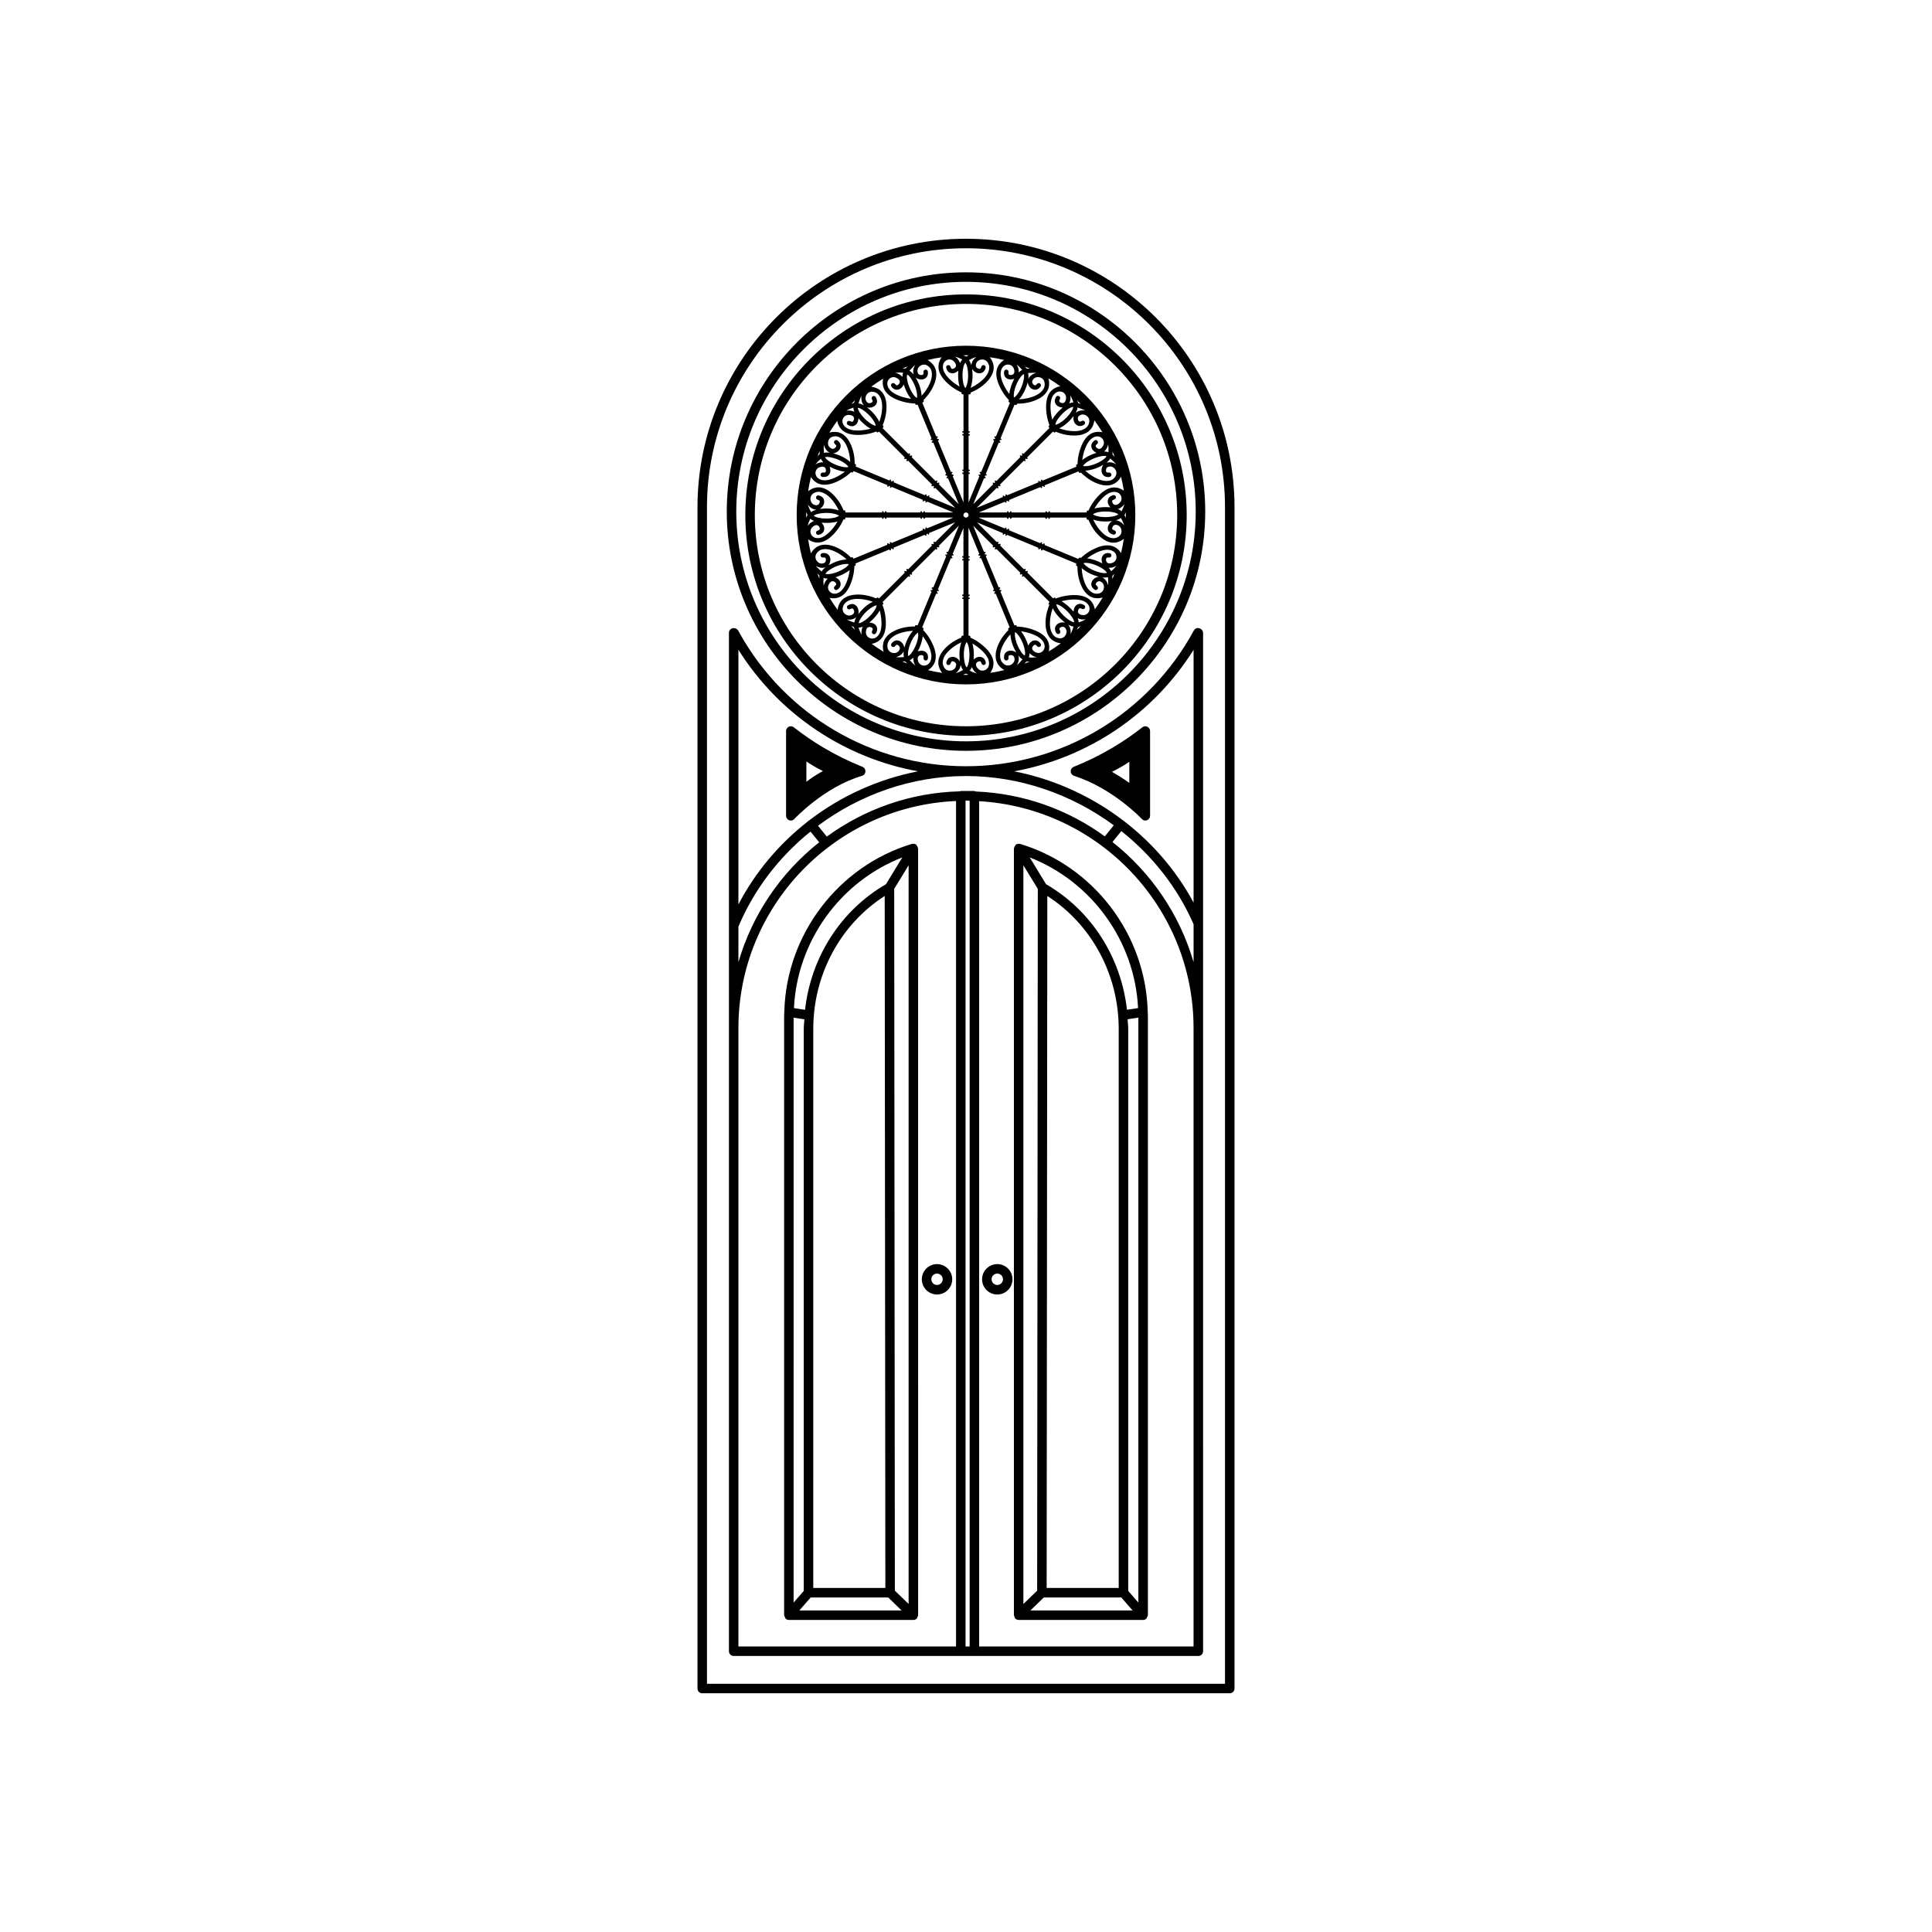 <?xml version="1.0" encoding="UTF-8"?>
<!-- Uploaded to: SVG Repo, www.svgrepo.com, Generator: SVG Repo Mixer Tools -->
<svg fill="#000000" width="800px" height="800px" version="1.1" viewBox="144 144 512 512" xmlns="http://www.w3.org/2000/svg">
 <g>
  <path d="m400 235.62c-24.746 0-44.875 20.133-44.875 44.875s20.133 44.875 44.875 44.875 44.875-20.133 44.875-44.875c-0.004-24.742-20.133-44.875-44.875-44.875zm30.414 15.461c-0.203-0.07-0.387-0.176-0.594-0.238-0.066-0.02-0.098-0.047-0.109-0.109-0.059-0.223-0.195-0.414-0.266-0.629 0.324 0.324 0.652 0.652 0.969 0.977zm11.941 29.414c0 0.25-0.035 0.5-0.039 0.75-0.105-0.211-0.16-0.438-0.277-0.645-0.035-0.059-0.035-0.102 0.004-0.156 0.121-0.211 0.16-0.465 0.273-0.684 0.004 0.25 0.039 0.488 0.039 0.734zm-43.137 21.48c0.035 0.004 0.066 0.004 0.105 0.004v0.336c-0.152 0.023-0.332 0.012-0.344 0.23-0.004 0.117 0.09 0.172 0.344 0.211v9.68c-0.102 0.012-0.195 0.016-0.289 0.035-0.109 0.02-0.203 0.086-0.258 0.18-0.055 0.102-0.031 0.195 0.02 0.293-0.211 0.09-0.414 0.168-0.613 0.262-1.594 0.734-3.004 1.738-4.144 3.082-0.59 0.707-1.047 1.477-1.266 2.379-0.039 0.156-0.066 0.316-0.102 0.484v0.863c0.055 0.25 0.09 0.508 0.172 0.75 0.195 0.594 0.484 1.113 0.848 1.566-1.289-0.191-2.555-0.438-3.805-0.746 0.086-0.051 0.176-0.066 0.258-0.121 1.406-1.023 2.012-2.414 1.805-4.137-0.125-1.043-0.484-2.012-0.941-2.949-0.527-1.09-1.18-2.09-1.98-3.004-0.133-0.152-0.277-0.297-0.414-0.441 0.238-0.188 0.191-0.488-0.238-0.672 0.156-0.371 3.559-8.566 3.715-8.941 0.141 0.047 0.312 0.109 0.395-0.07 0.086-0.191-0.098-0.262-0.227-0.336 0.039-0.105 0.086-0.203 0.125-0.312 0.145 0.047 0.324 0.117 0.402-0.074 0.074-0.18-0.098-0.258-0.23-0.324 0.906-2.191 2.535-6.109 3.441-8.293 0.145 0.047 0.324 0.109 0.402-0.082 0.074-0.18-0.098-0.258-0.23-0.324 0.047-0.105 0.086-0.211 0.125-0.312 0.258 0.059 0.367 0.035 0.414-0.086 0.039-0.105-0.023-0.195-0.238-0.324 0.238-0.574 2.121-5.113 2.852-6.879v7.453c-0.152 0.016-0.344 0.012-0.344 0.215 0 0.207 0.188 0.203 0.344 0.215v0.332c-0.273 0.051-0.352 0.105-0.348 0.23 0.004 0.121 0.098 0.18 0.352 0.211v0.105 8.762c0 0.082-0.004 0.121-0.105 0.121-0.145-0.004-0.246 0.09-0.25 0.195 0.008 0.129 0.102 0.223 0.25 0.234zm-0.844 17.273c-0.117-0.152-0.23-0.336-0.383-0.492-0.523-0.516-1.148-0.77-1.883-0.648-0.57 0.098-0.934 0.469-1.164 0.973-0.066 0.137-0.117 0.293-0.152 0.441-0.082 0.324 0.121 0.637 0.441 0.711 0.312 0.07 0.605-0.121 0.695-0.438 0.039-0.137 0.102-0.273 0.172-0.387 0.082-0.137 0.215-0.188 0.371-0.168 0.422 0.055 0.84 0.348 0.906 0.777 0.004 0.031 0.137 1.391-1.367 1.684 0 0.035-0.438 0.035-0.504 0.023-0.727-0.086-1.176-0.516-1.465-1.152-0.332-0.73-0.246-1.449 0.035-2.168 0.316-0.785 0.84-1.426 1.449-2.004 0.238-0.227 0.492-0.438 0.742-0.648 0.137-0.117 0.457-0.332 0.625-0.457 0.555-0.402 1.152-0.734 1.773-1.023 0.023-0.016 0.051-0.023 0.098-0.039-0.57 1.652-0.59 3.344-0.391 5.016zm-1.121 3.18c0.719-0.594 1.25-1.27 1.324-2.223 0.145 0.484 0.324 0.945 0.648 1.359-0.633 0.336-1.277 0.629-1.973 0.863zm-39.609-41.934c0-0.258 0.035-0.508 0.039-0.766 0.102 0.211 0.16 0.438 0.277 0.641 0.031 0.059 0.035 0.102 0 0.156-0.125 0.215-0.168 0.469-0.277 0.691-0.012-0.242-0.039-0.477-0.039-0.723zm41.523-38.43c0.082-0.562 0.195-1.133 0.457-1.648 0.051-0.102 0.117-0.188 0.191-0.301 0.059 0.082 0.105 0.133 0.141 0.191 0.211 0.352 0.324 0.742 0.406 1.145 0.059 0.301 0.109 0.605 0.141 0.91 0.117 1.199 0.086 2.394-0.246 3.551-0.082 0.273-0.211 0.523-0.328 0.781-0.02 0.051-0.066 0.086-0.105 0.141-0.18-0.207-0.277-0.434-0.359-0.66-0.188-0.523-0.281-1.062-0.336-1.605-0.078-0.836-0.078-1.672 0.039-2.504zm-3.297 0.785c0.48 0.16 0.945 0.082 1.391-0.137 0.223-0.105 0.414-0.273 0.621-0.406 0.023-0.016 0.047-0.035 0.086-0.07-0.121 1.43-0.074 2.832 0.324 4.223-0.227-0.141-0.457-0.281-0.68-0.43-0.852-0.555-1.641-1.195-2.336-1.945-0.348-0.379-0.672-0.785-0.922-1.23-0.402-0.711-0.594-1.465-0.395-2.277 0.141-0.559 0.66-1.195 1.441-1.293 0.707-0.09 1.23 0.211 1.633 0.77 0.137 0.188 0.25 0.395 0.297 0.629 0.059 0.328-0.047 0.605-0.301 0.82-0.168 0.137-0.359 0.215-0.57 0.25-0.18 0.031-0.328-0.031-0.418-0.188-0.066-0.109-0.117-0.23-0.152-0.352-0.09-0.312-0.379-0.516-0.68-0.449-0.328 0.07-0.535 0.363-0.457 0.695 0.137 0.645 0.457 1.164 1.117 1.391zm1.219-4.352c0.672 0.188 1.316 0.438 1.941 0.766-0.281 0.273-0.457 0.594-0.609 0.953-0.258-0.723-0.715-1.285-1.332-1.719zm-3.766 4.902c0.516 0.918 1.215 1.672 1.996 2.363 0.906 0.797 1.895 1.48 2.984 2.012 0.18 0.09 0.367 0.168 0.551 0.25-0.152 0.266 0.012 0.523 0.48 0.523v9.688c-0.152 0.016-0.336 0.016-0.336 0.211-0.004 0.211 0.188 0.207 0.344 0.227v0.332c-0.152 0.02-0.344 0.016-0.344 0.223 0 0.195 0.188 0.203 0.336 0.211v8.984c-0.152 0.016-0.344 0.02-0.336 0.223 0 0.195 0.188 0.203 0.336 0.211v0.336c-0.258 0.039-0.352 0.105-0.348 0.23 0 0.109 0.102 0.176 0.348 0.211v7.5c-1.023-2.481-2.41-5.824-2.867-6.934 0.133-0.082 0.312-0.141 0.23-0.332-0.082-0.188-0.246-0.117-0.398-0.07-0.047-0.105-0.086-0.207-0.125-0.312 0.23-0.145 0.289-0.23 0.23-0.344-0.051-0.109-0.156-0.133-0.406-0.066-0.012-0.031-0.023-0.066-0.039-0.102-0.875-2.121-2.473-5.981-3.352-8.098-0.031-0.07-0.039-0.109 0.051-0.152 0.133-0.051 0.195-0.176 0.156-0.281-0.039-0.105-0.168-0.145-0.309-0.105-0.031 0.012-0.066 0.02-0.102 0.035-0.047-0.105-0.086-0.207-0.125-0.312 0.125-0.086 0.309-0.137 0.23-0.348-0.039-0.109-0.152-0.121-0.402-0.066-0.152-0.371-3.543-8.57-3.691-8.941 0.086-0.051 0.172-0.09 0.246-0.137 0.098-0.066 0.152-0.152 0.172-0.273 0.016-0.109-0.047-0.191-0.133-0.258 0.156-0.16 0.316-0.312 0.465-0.473 1.188-1.301 2.109-2.754 2.648-4.438 0.277-0.875 0.402-1.77 0.262-2.68-0.023-0.16-0.066-0.316-0.098-0.484-0.109-0.266-0.215-0.527-0.328-0.789-0.145-0.211-0.277-0.438-0.441-0.629-0.414-0.48-0.875-0.852-1.391-1.133 1.238-0.309 2.492-0.555 3.769-0.746-0.055 0.074-0.137 0.125-0.188 0.211-0.91 1.488-0.93 3.004-0.078 4.523zm-11.527 0.855c0.203 0.121 0.387 0.266 0.52 0.469 0.188 0.289 0.188 0.578 0.035 0.875-0.102 0.188-0.246 0.332-0.43 0.449-0.156 0.102-0.316 0.102-0.465-0.012-0.102-0.082-0.195-0.168-0.273-0.273-0.207-0.258-0.543-0.328-0.801-0.152-0.277 0.188-0.352 0.539-0.156 0.816 0.383 0.539 0.883 0.898 1.57 0.852 0.508-0.035 0.91-0.293 1.238-0.66 0.16-0.18 0.277-0.406 0.414-0.609 0.016-0.031 0.023-0.055 0.051-0.102 0.438 1.367 1.02 2.641 1.914 3.777-0.266-0.047-0.527-0.086-0.797-0.137-1.004-0.188-1.977-0.48-2.906-0.906-0.469-0.215-0.918-0.469-1.324-0.781-0.641-0.504-1.109-1.129-1.23-1.953-0.086-0.57 0.156-1.359 0.836-1.75 0.621-0.34 1.219-0.266 1.805 0.098zm-0.535-1.461c0.691-0.086 1.379-0.098 2.086-0.031-0.156 0.359-0.195 0.727-0.195 1.117-0.52-0.582-1.156-0.922-1.891-1.086zm3.285 2.504c-0.145-0.555-0.25-1.117-0.207-1.699 0.004-0.105 0.035-0.215 0.059-0.348 0.086 0.051 0.152 0.086 0.207 0.121 0.328 0.25 0.586 0.559 0.812 0.902 0.172 0.258 0.336 0.52 0.48 0.785 0.562 1.062 0.992 2.176 1.129 3.379 0.031 0.277 0.004 0.559 0 0.848 0 0.051-0.023 0.105-0.047 0.168-0.246-0.117-0.418-0.293-0.586-0.473-0.367-0.406-0.664-0.871-0.922-1.359-0.402-0.738-0.715-1.516-0.926-2.324zm1.594-2.035c-0.324-0.387-0.664-0.75-1.117-1.004 0.457-0.555 0.941-1.074 1.496-1.562-0.445 0.828-0.68 1.652-0.379 2.566zm0.543 0.805c0.168 0.102 0.344 0.23 0.539 0.312 0.68 0.277 1.355 0.281 1.988-0.117 0.488-0.309 0.684-0.785 0.707-1.344 0.004-0.156-0.004-0.312-0.031-0.469-0.051-0.332-0.352-0.539-0.68-0.488-0.312 0.055-0.516 0.344-0.473 0.676 0.016 0.137 0.004 0.289-0.012 0.422-0.02 0.156-0.133 0.25-0.281 0.297-0.414 0.109-0.91 0-1.133-0.371-0.012-0.02-0.656-1.23 0.625-2.07-0.012-0.035 0.395-0.203 0.453-0.215 0.699-0.203 1.281 0.023 1.793 0.504 0.59 0.543 0.781 1.246 0.789 2.016 0.004 0.848-0.238 1.641-0.574 2.41-0.133 0.301-0.293 0.59-0.438 0.887-0.086 0.16-0.297 0.484-0.402 0.66-0.359 0.586-0.781 1.125-1.25 1.629-0.02 0.02-0.039 0.039-0.07 0.07-0.094-1.773-0.719-3.336-1.551-4.809zm-2.637-2.473c-0.039 0.055-0.082 0.07-0.145 0.059-0.25-0.035-0.508 0.023-0.762 0.004 0.453-0.195 0.918-0.367 1.379-0.551-0.148 0.172-0.332 0.305-0.473 0.488zm-4.391 7.168c0.828 0.645 1.762 1.078 2.746 1.414 1.145 0.387 2.316 0.645 3.523 0.727 0.203 0.012 0.406 0.012 0.609 0.02-0.035 0.301 0.211 0.48 0.641 0.309 0.156 0.371 3.543 8.566 3.699 8.949-0.133 0.07-0.301 0.141-0.23 0.324 0.074 0.195 0.25 0.117 0.402 0.082 0.047 0.105 0.086 0.207 0.125 0.312-0.133 0.074-0.312 0.145-0.23 0.332 0.074 0.188 0.246 0.117 0.398 0.07 0.906 2.191 2.523 6.109 3.43 8.297-0.137 0.074-0.309 0.145-0.23 0.332 0.082 0.18 0.25 0.117 0.398 0.07 0.047 0.105 0.086 0.207 0.125 0.312-0.223 0.137-0.289 0.23-0.23 0.348 0.051 0.105 0.16 0.121 0.402 0.059 0.238 0.578 2.125 5.144 2.852 6.902-1.895-1.891-4.434-4.434-5.281-5.281 0.098-0.117 0.238-0.25 0.086-0.398-0.145-0.137-0.277-0.012-0.395 0.098-0.082-0.086-0.16-0.16-0.238-0.238 0.156-0.23 0.176-0.324 0.082-0.414-0.09-0.086-0.195-0.059-0.402 0.105-0.023-0.023-0.051-0.055-0.074-0.082-1.621-1.621-4.574-4.574-6.195-6.191-0.055-0.055-0.082-0.098-0.012-0.156 0.105-0.105 0.109-0.242 0.035-0.316-0.074-0.086-0.211-0.074-0.324 0.02-0.023 0.02-0.051 0.047-0.082 0.07-0.082-0.086-0.156-0.156-0.238-0.238 0.086-0.125 0.227-0.246 0.082-0.406-0.082-0.09-0.188-0.059-0.395 0.098-0.289-0.293-6.559-6.559-6.848-6.848 0.066-0.074 0.125-0.141 0.18-0.223 0.059-0.098 0.082-0.203 0.051-0.312-0.031-0.109-0.109-0.16-0.215-0.191 0.086-0.207 0.172-0.406 0.246-0.613 0.605-1.652 0.898-3.356 0.746-5.117-0.074-0.91-0.301-1.785-0.785-2.574-0.086-0.137-0.18-0.273-0.273-0.406-0.203-0.203-0.406-0.402-0.609-0.609-0.215-0.137-0.422-0.297-0.656-0.406-0.555-0.281-1.125-0.438-1.691-0.504 1.031-0.766 2.102-1.48 3.199-2.152-0.02 0.086-0.07 0.156-0.086 0.246-0.262 1.695 0.293 3.109 1.664 4.184zm-3.363 0.879c-0.055-0.145-0.125-0.293-0.207-0.422-0.176-0.289-0.535-0.363-0.816-0.188-0.273 0.172-0.344 0.52-0.18 0.805 0.07 0.121 0.117 0.258 0.152 0.395 0.039 0.152-0.02 0.289-0.145 0.379-0.336 0.266-0.84 0.352-1.188 0.098-0.02-0.016-1.078-0.887-0.215-2.156-0.023-0.023 0.289-0.332 0.336-0.371 0.57-0.453 1.195-0.469 1.848-0.227 0.75 0.281 1.203 0.855 1.508 1.562 0.332 0.781 0.414 1.605 0.395 2.445-0.004 0.328-0.039 0.66-0.066 0.984-0.016 0.18-0.09 0.559-0.121 0.766-0.105 0.676-0.293 1.336-0.527 1.98-0.012 0.031-0.02 0.055-0.039 0.098-0.762-1.582-1.941-2.793-3.269-3.836 0.195 0.031 0.406 0.086 0.621 0.082 0.73-0.004 1.359-0.262 1.793-0.871 0.32-0.48 0.312-1 0.121-1.523zm-3.363 1.773c-0.441-0.238-0.902-0.441-1.422-0.504 0.211-0.691 0.457-1.352 0.785-2.012-0.09 0.926 0.016 1.785 0.637 2.516zm-1.375 0.688c0.398 0.105 0.754 0.301 1.094 0.523 0.25 0.172 0.508 0.348 0.742 0.539 0.934 0.766 1.75 1.629 2.336 2.691 0.137 0.246 0.215 0.52 0.324 0.781 0.016 0.051 0.016 0.105 0.02 0.176-0.273-0.02-0.5-0.105-0.719-0.215-0.5-0.238-0.945-0.551-1.371-0.902-0.645-0.527-1.234-1.129-1.738-1.793-0.348-0.457-0.664-0.938-0.84-1.484-0.035-0.105-0.051-0.215-0.082-0.348 0.098 0.012 0.168 0.016 0.234 0.031zm-0.203 3.598c0.082-0.23 0.102-0.484 0.145-0.727 0.004-0.031 0.004-0.059 0.012-0.105 0.926 1.098 1.949 2.051 3.215 2.754-0.262 0.059-0.523 0.125-0.781 0.18-1.004 0.207-2.012 0.312-3.031 0.277-0.516-0.02-1.027-0.082-1.523-0.215-0.785-0.215-1.457-0.621-1.891-1.336-0.297-0.5-0.379-1.316 0.105-1.93 0.438-0.559 1.023-0.727 1.699-0.613 0.23 0.039 0.457 0.102 0.656 0.238 0.281 0.191 0.398 0.465 0.367 0.797-0.02 0.211-0.102 0.402-0.227 0.574-0.105 0.152-0.25 0.211-0.43 0.168-0.121-0.035-0.246-0.082-0.359-0.141-0.289-0.156-0.629-0.098-0.797 0.168-0.188 0.281-0.121 0.637 0.168 0.816 0.559 0.344 1.152 0.484 1.785 0.176 0.453-0.219 0.727-0.613 0.887-1.082zm-3.102-2.852c0.605-0.344 1.238-0.621 1.914-0.828-0.004 0.387 0.102 0.742 0.246 1.102-0.699-0.332-1.418-0.398-2.16-0.273zm-2.336 2.883c0.406 1.688 1.461 2.777 3.141 3.25 1.012 0.281 2.039 0.316 3.078 0.258 1.203-0.074 2.387-0.297 3.531-0.684 0.191-0.066 0.383-0.141 0.57-0.211 0.082 0.293 0.379 0.363 0.707 0.035 0.289 0.289 6.555 6.559 6.848 6.848-0.098 0.117-0.223 0.246-0.09 0.387 0.145 0.152 0.277 0.016 0.402-0.086 0.082 0.086 0.156 0.156 0.238 0.242-0.098 0.117-0.23 0.25-0.086 0.398 0.141 0.137 0.277 0.012 0.395-0.09 1.676 1.672 4.676 4.676 6.352 6.348-0.098 0.121-0.227 0.258-0.086 0.398 0.141 0.141 0.273 0.016 0.395-0.09 0.086 0.086 0.16 0.156 0.238 0.238-0.152 0.211-0.172 0.324-0.082 0.414 0.086 0.074 0.195 0.051 0.395-0.102 0.441 0.441 3.953 3.953 5.289 5.289-2.473-1.027-5.805-2.41-6.918-2.871 0.039-0.145 0.121-0.316-0.074-0.398-0.188-0.074-0.258 0.098-0.328 0.23-0.105-0.047-0.207-0.09-0.309-0.125 0.055-0.273 0.035-0.363-0.082-0.406-0.117-0.047-0.207 0.02-0.332 0.246-0.031-0.016-0.066-0.031-0.102-0.047-2.117-0.883-5.977-2.481-8.09-3.356-0.07-0.031-0.105-0.055-0.07-0.141 0.059-0.133 0.012-0.266-0.086-0.312-0.105-0.047-0.223 0.012-0.293 0.141-0.016 0.031-0.031 0.059-0.047 0.098-0.105-0.047-0.207-0.086-0.312-0.125 0.031-0.145 0.117-0.312-0.086-0.406-0.105-0.051-0.195 0.016-0.328 0.238-0.371-0.156-8.566-3.559-8.938-3.707 0.031-0.102 0.059-0.188 0.082-0.277 0.02-0.109 0-0.215-0.07-0.312-0.07-0.09-0.168-0.105-0.277-0.09 0-0.227 0.004-0.449-0.004-0.664-0.074-1.762-0.453-3.445-1.266-5.012-0.418-0.816-0.957-1.535-1.707-2.082-0.133-0.098-0.273-0.18-0.406-0.277-0.266-0.105-0.527-0.215-0.797-0.328-0.258-0.047-0.508-0.105-0.762-0.125-0.621-0.051-1.203 0.016-1.758 0.18 0.66-1.09 1.367-2.141 2.109-3.164 0.016 0.078-0.008 0.164 0.016 0.25zm-4.41 11.996c0.227-0.055 0.465-0.086 0.695-0.035 0.332 0.074 0.539 0.277 0.641 0.594 0.066 0.207 0.066 0.414 0.016 0.621-0.039 0.18-0.156 0.297-0.332 0.316-0.125 0.016-0.258 0.02-0.387 0.004-0.324-0.039-0.621 0.152-0.676 0.457-0.059 0.328 0.133 0.637 0.469 0.691 0.648 0.105 1.254 0.012 1.715-0.516 0.332-0.383 0.438-0.852 0.406-1.344-0.016-0.242-0.09-0.484-0.141-0.727-0.004-0.031-0.02-0.059-0.035-0.105 1.273 0.66 2.586 1.152 4.027 1.32-0.215 0.156-0.434 0.312-0.656 0.469-0.84 0.574-1.734 1.059-2.695 1.41-0.484 0.176-0.977 0.316-1.484 0.379-0.812 0.105-1.582-0.012-2.254-0.516-0.465-0.336-0.852-1.066-0.641-1.82 0.188-0.668 0.664-1.043 1.332-1.199zm-1.406-0.656c0.43-0.551 0.906-1.043 1.457-1.496 0.141 0.359 0.371 0.648 0.645 0.934-0.777-0.047-1.469 0.16-2.102 0.562zm2.227-5.195c0.273 0.898 0.695 1.641 1.547 2.082-0.504-0.051-1.004-0.066-1.5 0.082-0.074-0.723-0.094-1.426-0.047-2.164zm4.156 5.644c-0.801-0.25-1.57-0.57-2.297-0.996-0.492-0.293-0.969-0.609-1.352-1.055-0.07-0.086-0.125-0.176-0.207-0.293 0.098-0.023 0.168-0.051 0.238-0.059 0.406-0.055 0.812-0.016 1.211 0.066 0.301 0.059 0.605 0.125 0.898 0.215 1.152 0.352 2.238 0.84 3.188 1.594 0.215 0.172 0.398 0.395 0.594 0.598 0.035 0.039 0.055 0.098 0.09 0.152-0.258 0.09-0.504 0.09-0.746 0.082-0.555-0.027-1.09-0.148-1.617-0.305zm-1.648-3.383c0.188-0.051 0.406-0.086 0.598-0.16 0.676-0.289 1.152-0.762 1.324-1.492 0.125-0.559-0.074-1.043-0.453-1.449-0.105-0.109-0.227-0.215-0.352-0.312-0.273-0.195-0.629-0.133-0.82 0.137-0.188 0.262-0.121 0.605 0.137 0.812 0.109 0.09 0.211 0.195 0.293 0.312 0.098 0.121 0.086 0.273 0.004 0.402-0.211 0.371-0.645 0.648-1.062 0.539-0.023-0.004-1.336-0.406-1.027-1.906-0.031-0.016 0.137-0.418 0.168-0.48 0.352-0.637 0.926-0.887 1.629-0.918 0.801-0.031 1.438 0.328 1.984 0.871 0.609 0.59 0.996 1.324 1.301 2.106 0.117 0.309 0.211 0.621 0.312 0.938 0.055 0.172 0.133 0.551 0.18 0.75 0.16 0.664 0.242 1.352 0.266 2.031v0.105c-1.312-1.164-2.859-1.828-4.481-2.285zm-3.617 0.117c0.004 0.07-0.004 0.105-0.059 0.145-0.195 0.145-0.324 0.359-0.504 0.516 0.18-0.457 0.359-0.918 0.555-1.367 0.012 0.234-0.016 0.469 0.008 0.707zm-2.176 6.375c1.02 1.406 2.41 2.004 4.137 1.797 1.043-0.121 2.012-0.484 2.941-0.941 1.082-0.527 2.098-1.18 3.004-1.98 0.152-0.133 0.297-0.277 0.441-0.414 0.188 0.238 0.488 0.191 0.664-0.242 0.379 0.156 8.566 3.559 8.941 3.715-0.039 0.141-0.109 0.312 0.07 0.395 0.191 0.086 0.262-0.098 0.336-0.227 0.105 0.047 0.207 0.086 0.312 0.125-0.039 0.145-0.117 0.316 0.07 0.398s0.258-0.098 0.328-0.23c2.188 0.91 6.106 2.535 8.293 3.445-0.047 0.145-0.109 0.324 0.074 0.398 0.188 0.074 0.258-0.098 0.328-0.23 0.105 0.047 0.211 0.086 0.312 0.125-0.059 0.258-0.035 0.367 0.082 0.406 0.105 0.047 0.203-0.023 0.328-0.238 0.578 0.242 5.199 2.16 6.926 2.875h-7.5c-0.02-0.152-0.012-0.344-0.223-0.336-0.203 0-0.203 0.18-0.211 0.336h-0.332c-0.055-0.273-0.105-0.352-0.23-0.348-0.121 0.004-0.18 0.102-0.211 0.352h-0.105c-2.297 0-6.469 0-8.762 0.004-0.082 0-0.121-0.012-0.121-0.105 0-0.141-0.09-0.246-0.203-0.25-0.109 0-0.203 0.102-0.211 0.242 0 0.035-0.004 0.07-0.004 0.105h-0.332c-0.023-0.145-0.012-0.332-0.23-0.344-0.117-0.004-0.172 0.09-0.211 0.344h-9.68c-0.012-0.105-0.016-0.195-0.035-0.289-0.02-0.109-0.082-0.203-0.18-0.262-0.102-0.055-0.195-0.031-0.293 0.023-0.086-0.207-0.168-0.414-0.258-0.613-0.742-1.594-1.738-3.004-3.09-4.141-0.699-0.59-1.473-1.047-2.371-1.266-0.156-0.039-0.316-0.066-0.48-0.102h-0.863c-0.25 0.055-0.508 0.098-0.754 0.172-0.598 0.195-1.117 0.484-1.57 0.848 0.195-1.301 0.441-2.574 0.754-3.836 0.043 0.117 0.055 0.207 0.117 0.289zm2.383 4.816c-0.141-0.066-0.293-0.109-0.441-0.152-0.328-0.082-0.637 0.117-0.711 0.441-0.07 0.312 0.121 0.609 0.438 0.699 0.137 0.039 0.266 0.102 0.387 0.172 0.137 0.082 0.18 0.215 0.16 0.371-0.055 0.422-0.348 0.848-0.777 0.906-0.023 0.004-1.387 0.137-1.676-1.367-0.035 0-0.035-0.438-0.023-0.504 0.086-0.727 0.516-1.176 1.152-1.465 0.73-0.332 1.449-0.25 2.168 0.035 0.785 0.316 1.43 0.848 2.012 1.449 0.227 0.238 0.434 0.492 0.645 0.742 0.117 0.137 0.332 0.465 0.453 0.625 0.406 0.555 0.742 1.152 1.027 1.777 0.012 0.023 0.02 0.055 0.035 0.098-1.664-0.578-3.344-0.598-5.023-0.398 0.156-0.117 0.344-0.227 0.492-0.379 0.516-0.523 0.777-1.148 0.648-1.883-0.082-0.574-0.457-0.938-0.965-1.168zm-1.129 3.633c-0.48 0.145-0.945 0.324-1.355 0.648-0.336-0.637-0.629-1.281-0.867-1.98 0.59 0.727 1.27 1.254 2.223 1.332zm-1.52 2.387c0.273 0.281 0.594 0.453 0.953 0.605-0.73 0.262-1.289 0.719-1.723 1.336 0.184-0.672 0.434-1.316 0.77-1.941zm0.785 2c0.191-0.137 0.395-0.258 0.629-0.297 0.332-0.066 0.605 0.047 0.82 0.301 0.137 0.168 0.215 0.359 0.25 0.57 0.031 0.176-0.031 0.328-0.188 0.418-0.109 0.066-0.23 0.117-0.352 0.152-0.312 0.09-0.516 0.379-0.449 0.684 0.07 0.324 0.367 0.527 0.695 0.457 0.645-0.152 1.16-0.473 1.387-1.133 0.168-0.484 0.082-0.953-0.133-1.395-0.105-0.215-0.273-0.406-0.406-0.613-0.016-0.023-0.039-0.047-0.07-0.086 1.43 0.117 2.832 0.074 4.219-0.324-0.141 0.23-0.277 0.465-0.422 0.684-0.559 0.855-1.195 1.641-1.945 2.336-0.379 0.352-0.785 0.672-1.23 0.926-0.711 0.402-1.465 0.59-2.277 0.387-0.559-0.137-1.195-0.66-1.289-1.438-0.094-0.695 0.203-1.227 0.762-1.629zm6.121-2.434c-0.523 0.188-1.059 0.281-1.605 0.332-0.836 0.082-1.672 0.074-2.504-0.039-0.57-0.082-1.129-0.195-1.648-0.457-0.102-0.051-0.188-0.109-0.301-0.188 0.082-0.059 0.133-0.105 0.195-0.141 0.352-0.211 0.742-0.324 1.145-0.406 0.301-0.059 0.605-0.109 0.91-0.141 1.199-0.117 2.387-0.086 3.551 0.25 0.273 0.074 0.523 0.211 0.781 0.324 0.051 0.02 0.09 0.07 0.141 0.105-0.207 0.184-0.434 0.273-0.664 0.359zm-7.289 6.062c1.48 0.906 2.996 0.934 4.516 0.082 0.918-0.52 1.672-1.219 2.359-1.996 0.801-0.906 1.48-1.895 2.016-2.984 0.09-0.18 0.168-0.367 0.25-0.551 0.262 0.145 0.523-0.012 0.523-0.48h9.688c0.016 0.152 0.016 0.332 0.211 0.336 0.211 0.004 0.207-0.188 0.223-0.336h0.332c0.02 0.152 0.016 0.336 0.223 0.336 0.203 0 0.203-0.18 0.211-0.336h8.984c0.016 0.152 0.02 0.336 0.223 0.336 0.195 0 0.203-0.18 0.211-0.336h0.336c0.039 0.262 0.105 0.352 0.23 0.348 0.117-0.004 0.176-0.105 0.211-0.348h7.465c-2.473 1.023-5.805 2.402-6.918 2.856-0.074-0.133-0.141-0.312-0.332-0.23-0.188 0.082-0.109 0.246-0.066 0.395-0.105 0.047-0.211 0.09-0.309 0.125-0.152-0.23-0.23-0.289-0.348-0.23-0.109 0.051-0.133 0.156-0.066 0.406-0.031 0.016-0.066 0.023-0.102 0.039-2.121 0.875-5.981 2.473-8.098 3.352-0.07 0.031-0.117 0.039-0.152-0.051-0.055-0.137-0.18-0.195-0.281-0.156-0.102 0.039-0.145 0.168-0.105 0.309 0.012 0.035 0.02 0.066 0.035 0.105-0.105 0.047-0.207 0.086-0.312 0.125-0.082-0.125-0.137-0.312-0.348-0.23-0.109 0.039-0.125 0.145-0.066 0.398-0.379 0.152-8.57 3.543-8.941 3.691-0.051-0.09-0.09-0.172-0.141-0.246-0.059-0.098-0.152-0.156-0.266-0.168-0.109-0.02-0.195 0.039-0.262 0.125-0.16-0.156-0.312-0.316-0.473-0.469-1.293-1.188-2.754-2.109-4.438-2.648-0.871-0.277-1.762-0.402-2.68-0.262-0.16 0.023-0.316 0.059-0.484 0.098-0.262 0.105-0.527 0.215-0.797 0.328-0.211 0.145-0.434 0.277-0.629 0.441-0.48 0.406-0.848 0.871-1.125 1.379-0.301-1.23-0.551-2.481-0.742-3.75 0.102 0.066 0.152 0.148 0.234 0.199zm5.359 4.168c-0.309-0.488-0.785-0.68-1.344-0.707-0.156-0.004-0.312 0.004-0.469 0.031-0.332 0.055-0.539 0.352-0.484 0.684 0.055 0.312 0.344 0.516 0.672 0.473 0.141-0.016 0.289-0.004 0.422 0.016 0.156 0.02 0.25 0.125 0.293 0.281 0.109 0.414 0 0.918-0.371 1.137-0.02 0.012-1.23 0.656-2.074-0.625-0.035 0.012-0.203-0.387-0.215-0.453-0.203-0.707 0.023-1.285 0.504-1.793 0.543-0.59 1.25-0.781 2.016-0.789 0.848-0.012 1.641 0.23 2.414 0.57 0.301 0.133 0.59 0.293 0.883 0.438 0.16 0.086 0.484 0.301 0.66 0.406 0.586 0.352 1.125 0.777 1.629 1.246 0.02 0.02 0.039 0.039 0.07 0.074-1.754 0.102-3.32 0.727-4.793 1.551 0.102-0.168 0.227-0.344 0.312-0.539 0.266-0.684 0.273-1.359-0.125-2zm-1 3.086c-0.387 0.316-0.75 0.664-1.008 1.117-0.555-0.457-1.066-0.941-1.559-1.496 0.832 0.445 1.656 0.672 2.566 0.379zm0.34 1.797c-0.109-0.004-0.215-0.035-0.352-0.059 0.051-0.086 0.086-0.145 0.125-0.207 0.246-0.324 0.562-0.578 0.902-0.805 0.25-0.172 0.516-0.336 0.785-0.484 1.062-0.562 2.176-0.988 3.379-1.129 0.277-0.031 0.562-0.004 0.848 0.004 0.051 0 0.105 0.023 0.172 0.047-0.121 0.246-0.293 0.418-0.473 0.586-0.406 0.367-0.871 0.664-1.359 0.922-0.742 0.395-1.512 0.711-2.328 0.922-0.555 0.145-1.113 0.25-1.699 0.203zm0.277 1.184c-0.578 0.523-0.918 1.152-1.082 1.891-0.086-0.691-0.098-1.379-0.031-2.086 0.355 0.156 0.727 0.195 1.113 0.195zm0.379 1.355c0.125-0.195 0.266-0.383 0.469-0.516 0.289-0.188 0.578-0.188 0.875-0.035 0.191 0.102 0.332 0.246 0.449 0.43 0.102 0.156 0.102 0.312-0.012 0.465-0.074 0.105-0.168 0.195-0.266 0.277-0.258 0.203-0.328 0.543-0.152 0.797 0.191 0.281 0.539 0.359 0.82 0.16 0.535-0.383 0.891-0.883 0.848-1.578-0.031-0.504-0.289-0.91-0.656-1.234-0.18-0.16-0.406-0.277-0.613-0.414-0.023-0.016-0.055-0.023-0.098-0.051 1.367-0.438 2.641-1.012 3.777-1.914-0.047 0.266-0.086 0.527-0.133 0.797-0.191 1.004-0.48 1.977-0.906 2.902-0.211 0.469-0.469 0.918-0.785 1.324-0.5 0.645-1.129 1.109-1.953 1.23-0.57 0.086-1.355-0.152-1.742-0.836-0.363-0.613-0.285-1.215 0.078-1.805zm-2.66-2.25c0.055 0.047 0.07 0.082 0.059 0.145-0.035 0.25 0.023 0.5 0.004 0.75-0.195-0.441-0.363-0.902-0.539-1.355 0.168 0.148 0.305 0.324 0.477 0.461zm2.965 6.051c1.719 0.273 3.125-0.289 4.203-1.652 0.645-0.82 1.078-1.762 1.414-2.746 0.395-1.145 0.645-2.316 0.727-3.523 0.012-0.203 0.016-0.402 0.02-0.605 0.301 0.035 0.48-0.211 0.309-0.641 0.379-0.156 8.57-3.543 8.953-3.699 0.07 0.133 0.141 0.301 0.328 0.23 0.195-0.082 0.117-0.258 0.074-0.402 0.105-0.047 0.207-0.086 0.312-0.125 0.074 0.133 0.145 0.312 0.332 0.23 0.188-0.074 0.117-0.246 0.07-0.395 2.191-0.906 6.106-2.527 8.297-3.438 0.07 0.137 0.145 0.312 0.332 0.23s0.117-0.25 0.066-0.398c0.105-0.047 0.211-0.086 0.312-0.125 0.141 0.223 0.238 0.289 0.348 0.238 0.105-0.051 0.121-0.16 0.059-0.402 0.578-0.242 5.199-2.152 6.934-2.863l-5.301 5.301c-0.121-0.098-0.246-0.238-0.398-0.09-0.141 0.145-0.012 0.277 0.09 0.395-0.082 0.086-0.16 0.156-0.238 0.238-0.227-0.156-0.324-0.172-0.406-0.082-0.086 0.09-0.059 0.191 0.102 0.398-0.023 0.023-0.051 0.051-0.074 0.074-1.621 1.621-4.574 4.574-6.191 6.195-0.055 0.055-0.09 0.086-0.16 0.012-0.102-0.105-0.238-0.105-0.316-0.035-0.082 0.082-0.07 0.211 0.02 0.324 0.02 0.023 0.047 0.051 0.07 0.082-0.082 0.086-0.156 0.156-0.238 0.238-0.125-0.086-0.246-0.23-0.414-0.082-0.09 0.082-0.059 0.188 0.098 0.395-0.289 0.289-6.555 6.559-6.84 6.84-0.082-0.066-0.145-0.125-0.223-0.176-0.098-0.066-0.203-0.086-0.312-0.055-0.105 0.031-0.16 0.109-0.191 0.223-0.211-0.09-0.406-0.176-0.613-0.25-1.652-0.605-3.356-0.898-5.113-0.746-0.91 0.082-1.785 0.309-2.574 0.785-0.141 0.086-0.273 0.176-0.406 0.273-0.203 0.203-0.406 0.402-0.609 0.605-0.141 0.223-0.297 0.43-0.414 0.656-0.281 0.559-0.441 1.125-0.508 1.699-0.766-1.039-1.48-2.102-2.152-3.211 0.078 0.012 0.141 0.062 0.227 0.078zm8.305 9.754c-0.344-0.605-0.621-1.234-0.832-1.914 0.387 0.004 0.742-0.102 1.109-0.246-0.332 0.703-0.41 1.418-0.277 2.16zm-1.695-7.906c-0.469-0.332-0.988-0.328-1.512-0.137-0.145 0.055-0.289 0.125-0.422 0.207-0.289 0.176-0.363 0.535-0.188 0.816 0.172 0.273 0.516 0.344 0.801 0.18 0.121-0.07 0.262-0.117 0.398-0.152 0.152-0.039 0.281 0.023 0.379 0.145 0.262 0.336 0.352 0.848 0.098 1.188-0.016 0.02-0.887 1.078-2.156 0.223-0.023 0.023-0.332-0.289-0.371-0.336-0.453-0.57-0.469-1.188-0.223-1.848 0.281-0.75 0.852-1.199 1.562-1.508 0.781-0.332 1.605-0.414 2.445-0.395 0.328 0.004 0.656 0.039 0.984 0.07 0.18 0.016 0.559 0.09 0.766 0.117 0.68 0.105 1.34 0.293 1.984 0.527 0.023 0.012 0.051 0.02 0.09 0.039-1.582 0.762-2.785 1.941-3.828 3.266 0.023-0.191 0.082-0.402 0.082-0.621-0.027-0.719-0.281-1.348-0.891-1.781zm1.262 4.758c-0.105 0.035-0.211 0.055-0.348 0.086 0.016-0.102 0.02-0.172 0.035-0.242 0.105-0.398 0.297-0.75 0.523-1.094 0.168-0.258 0.344-0.508 0.539-0.746 0.762-0.934 1.629-1.75 2.691-2.332 0.242-0.137 0.52-0.223 0.781-0.324 0.051-0.016 0.105-0.016 0.176-0.02-0.016 0.273-0.109 0.5-0.211 0.719-0.238 0.5-0.551 0.945-0.902 1.371-0.535 0.645-1.129 1.234-1.793 1.742-0.465 0.344-0.938 0.66-1.492 0.84zm1.812 1.438c0.191-0.281 0.465-0.398 0.797-0.367 0.211 0.02 0.406 0.105 0.578 0.227 0.145 0.105 0.211 0.258 0.168 0.43-0.031 0.121-0.082 0.246-0.141 0.359-0.16 0.289-0.098 0.629 0.168 0.797 0.281 0.188 0.637 0.121 0.816-0.168 0.348-0.559 0.488-1.152 0.18-1.785-0.223-0.453-0.613-0.73-1.078-0.891-0.23-0.082-0.484-0.102-0.727-0.145-0.031-0.004-0.059 0-0.105-0.004 1.094-0.934 2.051-1.953 2.754-3.215 0.059 0.262 0.125 0.523 0.18 0.781 0.207 0.996 0.312 2.004 0.277 3.031-0.02 0.52-0.082 1.027-0.215 1.523-0.215 0.785-0.621 1.457-1.336 1.883-0.492 0.301-1.309 0.379-1.93-0.102-0.562-0.438-0.727-1.023-0.613-1.703 0.027-0.227 0.09-0.453 0.227-0.652zm-2.816-2.969c-0.23 0.449-0.438 0.902-0.5 1.414-0.691-0.207-1.352-0.457-2.012-0.781 0.93 0.09 1.781-0.016 2.512-0.633zm4.316 7.016c1.688-0.406 2.777-1.461 3.25-3.141 0.281-1.008 0.316-2.039 0.258-3.078-0.074-1.203-0.293-2.387-0.684-3.531-0.066-0.188-0.141-0.379-0.211-0.562 0.293-0.082 0.363-0.379 0.035-0.711 0.289-0.289 6.555-6.555 6.848-6.848 0.117 0.102 0.246 0.227 0.395 0.09 0.152-0.141 0.012-0.277-0.086-0.398 0.082-0.086 0.156-0.156 0.238-0.238 0.121 0.098 0.258 0.227 0.398 0.086s0.016-0.277-0.09-0.395c1.676-1.672 4.676-4.676 6.352-6.352 0.117 0.102 0.25 0.23 0.398 0.086 0.137-0.137 0.012-0.273-0.098-0.387 0.086-0.086 0.16-0.16 0.238-0.238 0.211 0.145 0.328 0.172 0.414 0.082 0.082-0.086 0.055-0.195-0.098-0.395 0.441-0.441 4.027-4.027 5.332-5.336-1.027 2.481-2.422 5.848-2.891 6.969-0.152-0.039-0.324-0.121-0.402 0.07-0.074 0.191 0.098 0.262 0.23 0.328-0.039 0.105-0.086 0.211-0.125 0.312-0.273-0.059-0.367-0.039-0.414 0.082-0.039 0.117 0.02 0.207 0.246 0.332-0.016 0.035-0.031 0.066-0.039 0.102-0.883 2.121-2.481 5.977-3.359 8.09-0.031 0.074-0.055 0.109-0.141 0.074-0.133-0.059-0.266-0.016-0.312 0.09-0.047 0.102 0.012 0.223 0.141 0.293 0.031 0.016 0.059 0.031 0.098 0.051-0.039 0.105-0.086 0.203-0.125 0.309-0.145-0.031-0.312-0.117-0.406 0.086-0.051 0.105 0.016 0.195 0.238 0.328-0.156 0.371-3.559 8.559-3.707 8.938-0.098-0.031-0.188-0.066-0.277-0.082-0.109-0.023-0.215 0-0.309 0.07-0.09 0.07-0.105 0.168-0.09 0.277-0.227 0-0.441-0.004-0.664 0.004-1.758 0.074-3.441 0.453-5.012 1.266-0.816 0.418-1.531 0.957-2.082 1.707-0.098 0.133-0.188 0.273-0.277 0.406-0.109 0.262-0.215 0.523-0.328 0.789-0.047 0.258-0.109 0.508-0.133 0.762-0.051 0.625 0.016 1.215 0.18 1.773-1.098-0.664-2.16-1.371-3.188-2.133 0.09-0.027 0.168-0.008 0.258-0.027zm14.16 2.277c-0.383-0.332-0.848-0.441-1.34-0.406-0.246 0.016-0.488 0.09-0.73 0.137-0.031 0.004-0.055 0.02-0.105 0.035 0.66-1.273 1.152-2.59 1.32-4.027 0.156 0.223 0.316 0.434 0.469 0.656 0.574 0.848 1.059 1.738 1.414 2.695 0.18 0.488 0.316 0.977 0.379 1.492 0.102 0.812-0.012 1.582-0.516 2.254-0.344 0.465-1.062 0.852-1.82 0.641-0.684-0.188-1.059-0.664-1.219-1.336-0.055-0.23-0.086-0.465-0.031-0.699 0.07-0.328 0.277-0.539 0.594-0.641 0.207-0.066 0.414-0.066 0.621-0.016 0.18 0.039 0.293 0.152 0.316 0.332 0.02 0.121 0.02 0.258 0.004 0.383-0.039 0.324 0.156 0.613 0.457 0.676 0.332 0.066 0.637-0.133 0.691-0.469 0.113-0.645 0.016-1.25-0.504-1.707zm-2.348-2.836c-0.246 0.801-0.574 1.57-0.996 2.293-0.293 0.5-0.613 0.973-1.055 1.352-0.086 0.074-0.18 0.133-0.293 0.207-0.023-0.098-0.051-0.16-0.059-0.23-0.055-0.406-0.016-0.812 0.066-1.211 0.059-0.301 0.125-0.605 0.215-0.898 0.352-1.152 0.84-2.238 1.594-3.188 0.176-0.215 0.398-0.398 0.598-0.594 0.039-0.035 0.098-0.055 0.156-0.09 0.09 0.262 0.09 0.504 0.074 0.746-0.023 0.551-0.145 1.086-0.301 1.613zm-0.449 6.383c-0.551-0.43-1.043-0.91-1.496-1.449 0.363-0.141 0.648-0.379 0.934-0.648-0.047 0.77 0.16 1.465 0.562 2.098zm-3.094-5.336c-0.289-0.676-0.762-1.152-1.492-1.324-0.559-0.125-1.043 0.074-1.449 0.453-0.117 0.105-0.215 0.227-0.312 0.352-0.195 0.273-0.133 0.629 0.141 0.82 0.262 0.188 0.605 0.121 0.812-0.137 0.086-0.105 0.195-0.207 0.309-0.293 0.125-0.102 0.273-0.09 0.406-0.012 0.371 0.211 0.645 0.645 0.539 1.062-0.004 0.031-0.406 1.34-1.906 1.027-0.016 0.035-0.418-0.137-0.48-0.168-0.637-0.352-0.887-0.926-0.91-1.621-0.031-0.805 0.328-1.438 0.867-1.988 0.594-0.605 1.328-0.996 2.109-1.301 0.309-0.117 0.621-0.211 0.934-0.312 0.176-0.055 0.551-0.133 0.75-0.18 0.664-0.16 1.352-0.242 2.035-0.266h0.102c-1.176 1.309-1.84 2.856-2.293 4.484-0.051-0.18-0.078-0.398-0.16-0.598zm0.059 3.062c-0.719 0.07-1.426 0.098-2.16 0.047 0.891-0.273 1.641-0.695 2.082-1.547-0.051 0.504-0.066 0.996 0.078 1.5zm0.219 1.148c0.066-0.004 0.105 0.012 0.145 0.066 0.145 0.195 0.363 0.328 0.523 0.516-0.469-0.188-0.938-0.367-1.395-0.57 0.242-0.012 0.484 0.016 0.727-0.012zm15.547-38.621v-0.312l0.098-0.223 0.195-0.195 0.242-0.102h0.266l0.266 0.109 0.156 0.156 0.117 0.281v0.266l-0.098 0.223-0.203 0.195-0.258 0.105h-0.242l-0.25-0.105-0.211-0.211zm1.445-21.633c-0.035-0.004-0.07-0.004-0.105-0.012v-0.332c0.152-0.023 0.336-0.012 0.348-0.23 0.004-0.117-0.09-0.172-0.344-0.211v-9.68c0.102-0.016 0.195-0.016 0.289-0.035 0.105-0.023 0.203-0.086 0.258-0.18 0.055-0.098 0.035-0.195-0.02-0.293 0.211-0.09 0.414-0.168 0.613-0.262 1.598-0.742 3.004-1.738 4.144-3.082 0.594-0.707 1.047-1.477 1.266-2.379 0.039-0.156 0.07-0.316 0.102-0.484v-0.863c-0.055-0.25-0.09-0.508-0.168-0.75-0.195-0.598-0.488-1.117-0.852-1.57 1.293 0.191 2.574 0.441 3.828 0.75-0.086 0.051-0.18 0.066-0.262 0.125-1.406 1.023-2.004 2.414-1.797 4.141 0.121 1.039 0.484 2.004 0.938 2.941 0.527 1.09 1.18 2.09 1.984 3.004 0.133 0.152 0.277 0.297 0.414 0.441-0.242 0.188-0.191 0.488 0.242 0.672-0.156 0.371-3.559 8.566-3.719 8.941-0.137-0.047-0.312-0.109-0.395 0.07-0.082 0.191 0.102 0.262 0.23 0.336-0.047 0.105-0.086 0.203-0.125 0.312-0.145-0.047-0.316-0.117-0.398 0.07-0.082 0.188 0.09 0.262 0.227 0.328-0.906 2.191-2.527 6.106-3.441 8.293-0.145-0.047-0.324-0.109-0.402 0.074-0.074 0.188 0.098 0.262 0.23 0.328-0.047 0.105-0.086 0.211-0.125 0.312-0.258-0.059-0.367-0.035-0.414 0.082-0.039 0.105 0.023 0.203 0.238 0.328-0.242 0.578-2.156 5.188-2.871 6.926v-7.5c0.152-0.02 0.344-0.012 0.344-0.223 0-0.203-0.188-0.203-0.336-0.211v-0.332c0.273-0.051 0.352-0.105 0.348-0.23-0.004-0.125-0.098-0.18-0.352-0.211v-0.105-8.762c0-0.082 0.004-0.121 0.105-0.121 0.145 0.004 0.25-0.09 0.25-0.195-0.027-0.121-0.125-0.211-0.273-0.223zm0.844-17.27c0.117 0.152 0.227 0.336 0.383 0.492 0.523 0.516 1.145 0.77 1.883 0.648 0.57-0.098 0.934-0.465 1.164-0.973 0.07-0.141 0.117-0.293 0.152-0.441 0.082-0.324-0.117-0.637-0.441-0.711-0.312-0.07-0.605 0.121-0.695 0.438-0.035 0.137-0.102 0.273-0.172 0.387-0.082 0.137-0.215 0.18-0.371 0.16-0.422-0.055-0.848-0.348-0.906-0.77 0-0.031-0.137-1.391 1.367-1.684 0-0.035 0.438-0.035 0.504-0.023 0.727 0.086 1.176 0.516 1.465 1.152 0.332 0.73 0.25 1.449-0.039 2.168-0.312 0.785-0.84 1.426-1.445 2.004-0.238 0.227-0.492 0.438-0.742 0.648-0.141 0.117-0.457 0.332-0.625 0.453-0.555 0.406-1.152 0.742-1.777 1.027-0.023 0.012-0.051 0.02-0.098 0.039 0.574-1.656 0.594-3.344 0.395-5.016zm1.129-3.184c-0.719 0.594-1.254 1.27-1.324 2.223-0.152-0.484-0.328-0.945-0.648-1.359 0.629-0.34 1.27-0.629 1.973-0.863zm21.953 10.434c-0.281-0.188-0.641-0.121-0.82 0.168-0.344 0.559-0.484 1.152-0.176 1.785 0.227 0.453 0.621 0.73 1.082 0.891 0.23 0.082 0.484 0.102 0.73 0.145 0.031 0.004 0.059 0.004 0.105 0.004-1.098 0.934-2.055 1.953-2.754 3.219-0.066-0.266-0.125-0.523-0.188-0.785-0.207-0.996-0.312-2.004-0.277-3.031 0.02-0.52 0.086-1.023 0.215-1.523 0.215-0.785 0.621-1.457 1.34-1.883 0.492-0.297 1.309-0.379 1.93 0.102 0.559 0.438 0.719 1.023 0.609 1.703-0.039 0.23-0.102 0.457-0.238 0.656-0.188 0.281-0.465 0.398-0.789 0.367-0.211-0.02-0.406-0.102-0.578-0.227-0.152-0.105-0.211-0.258-0.16-0.43 0.031-0.121 0.082-0.246 0.137-0.359 0.16-0.289 0.094-0.637-0.168-0.801zm-0.809 6.84c0.238-0.5 0.551-0.945 0.902-1.371 0.535-0.645 1.129-1.23 1.793-1.742 0.465-0.344 0.938-0.66 1.484-0.84 0.105-0.035 0.215-0.051 0.352-0.082-0.02 0.102-0.02 0.168-0.039 0.238-0.105 0.398-0.297 0.754-0.523 1.094-0.168 0.258-0.344 0.516-0.539 0.746-0.766 0.934-1.629 1.75-2.684 2.336-0.246 0.133-0.523 0.215-0.785 0.316-0.051 0.02-0.105 0.016-0.176 0.02 0.016-0.266 0.113-0.492 0.215-0.715zm3.746-7.102c0.344 0.605 0.621 1.238 0.832 1.914-0.387-0.004-0.742 0.102-1.109 0.246 0.34-0.707 0.41-1.422 0.277-2.16zm0.906 5.492c-0.031 0.191-0.082 0.406-0.082 0.621 0.004 0.734 0.262 1.359 0.871 1.789 0.469 0.332 0.988 0.328 1.512 0.137 0.145-0.055 0.293-0.121 0.422-0.207 0.289-0.176 0.363-0.527 0.188-0.816-0.168-0.273-0.516-0.336-0.801-0.18-0.121 0.07-0.262 0.117-0.398 0.152-0.152 0.039-0.289-0.023-0.379-0.145-0.262-0.336-0.348-0.84-0.098-1.188 0.02-0.02 0.887-1.078 2.156-0.223 0.031-0.02 0.332 0.289 0.371 0.336 0.453 0.57 0.473 1.195 0.227 1.848-0.281 0.75-0.852 1.203-1.562 1.508-0.781 0.332-1.605 0.414-2.445 0.395-0.324-0.004-0.656-0.039-0.984-0.066-0.18-0.02-0.559-0.09-0.762-0.121-0.68-0.105-1.34-0.293-1.984-0.523-0.031-0.012-0.051-0.023-0.09-0.039 1.594-0.773 2.797-1.949 3.84-3.277zm0.535-0.816c0.23-0.441 0.438-0.902 0.5-1.414 0.691 0.207 1.352 0.457 2.012 0.781-0.93-0.09-1.785 0.012-2.512 0.633zm-4.324-7.016c-1.688 0.406-2.777 1.461-3.25 3.141-0.277 1.008-0.316 2.039-0.258 3.078 0.082 1.203 0.297 2.387 0.691 3.531 0.059 0.191 0.137 0.379 0.207 0.562-0.293 0.086-0.359 0.379-0.031 0.711-0.293 0.293-6.559 6.559-6.848 6.848-0.117-0.098-0.25-0.227-0.395-0.09-0.145 0.145-0.012 0.281 0.086 0.402-0.086 0.082-0.156 0.152-0.242 0.238-0.117-0.102-0.25-0.23-0.395-0.09-0.141 0.141-0.016 0.277 0.09 0.395-1.672 1.672-4.676 4.676-6.352 6.352-0.117-0.102-0.258-0.23-0.398-0.086-0.137 0.141-0.012 0.277 0.098 0.387-0.086 0.086-0.16 0.16-0.242 0.242-0.211-0.152-0.324-0.176-0.406-0.086-0.082 0.086-0.055 0.195 0.098 0.395-0.438 0.441-3.949 3.953-5.289 5.289 1.027-2.473 2.41-5.793 2.867-6.906 0.152 0.039 0.324 0.121 0.402-0.074 0.074-0.188-0.098-0.258-0.23-0.324 0.047-0.105 0.086-0.211 0.125-0.312 0.273 0.055 0.363 0.035 0.406-0.082 0.047-0.117-0.02-0.207-0.246-0.332 0.016-0.035 0.023-0.066 0.047-0.102 0.875-2.121 2.481-5.981 3.356-8.09 0.031-0.074 0.055-0.109 0.141-0.074 0.133 0.059 0.266 0.016 0.312-0.09s-0.016-0.223-0.141-0.293c-0.031-0.016-0.059-0.031-0.098-0.051 0.039-0.105 0.086-0.203 0.125-0.309 0.145 0.031 0.312 0.117 0.406-0.09 0.051-0.105-0.016-0.191-0.238-0.324 0.152-0.371 3.559-8.566 3.707-8.938 0.098 0.031 0.18 0.066 0.277 0.082 0.109 0.023 0.215 0 0.312-0.07 0.09-0.07 0.105-0.168 0.09-0.277 0.227-0.004 0.441 0.004 0.664-0.004 1.758-0.074 3.441-0.457 5.012-1.266 0.816-0.418 1.535-0.957 2.074-1.707 0.102-0.133 0.188-0.273 0.277-0.406 0.109-0.266 0.223-0.527 0.332-0.789 0.039-0.258 0.105-0.508 0.125-0.762 0.047-0.625-0.02-1.211-0.18-1.77 1.09 0.656 2.137 1.359 3.152 2.106-0.078 0.035-0.156 0.016-0.242 0.035zm-14.137-2.262c0.379 0.336 0.852 0.441 1.344 0.414 0.242-0.02 0.484-0.098 0.727-0.141 0.031-0.004 0.055-0.02 0.105-0.035-0.66 1.273-1.152 2.59-1.32 4.027-0.156-0.223-0.312-0.434-0.469-0.66-0.574-0.84-1.059-1.734-1.41-2.691-0.176-0.488-0.316-0.977-0.383-1.492-0.102-0.805 0.016-1.578 0.516-2.254 0.344-0.465 1.074-0.852 1.82-0.641 0.691 0.188 1.062 0.664 1.219 1.336 0.055 0.23 0.082 0.465 0.031 0.699-0.07 0.328-0.277 0.539-0.59 0.641-0.207 0.066-0.414 0.066-0.621 0.016-0.18-0.039-0.297-0.152-0.316-0.332-0.016-0.121-0.023-0.258-0.004-0.383 0.039-0.324-0.156-0.621-0.457-0.676-0.328-0.066-0.637 0.133-0.695 0.469-0.121 0.641-0.012 1.25 0.504 1.703zm2.348 2.844c0.246-0.801 0.57-1.57 0.992-2.297 0.297-0.492 0.613-0.969 1.055-1.352 0.09-0.07 0.18-0.125 0.297-0.207 0.02 0.102 0.051 0.168 0.059 0.238 0.055 0.406 0.012 0.812-0.07 1.211-0.059 0.301-0.121 0.598-0.211 0.898-0.352 1.152-0.84 2.238-1.594 3.188-0.172 0.215-0.398 0.398-0.598 0.594-0.039 0.035-0.098 0.055-0.152 0.086-0.09-0.258-0.098-0.5-0.082-0.742 0.035-0.555 0.148-1.094 0.305-1.617zm0.449-6.391c0.543 0.43 1.043 0.91 1.496 1.449-0.363 0.141-0.648 0.371-0.934 0.648 0.047-0.773-0.164-1.461-0.562-2.098zm3.094 5.336c0.289 0.676 0.754 1.152 1.492 1.328 0.559 0.125 1.039-0.074 1.449-0.453 0.109-0.105 0.215-0.227 0.312-0.352 0.195-0.273 0.133-0.629-0.141-0.82-0.258-0.188-0.598-0.121-0.805 0.137-0.09 0.105-0.195 0.207-0.312 0.293-0.121 0.098-0.273 0.09-0.406 0.012-0.371-0.215-0.645-0.645-0.539-1.066 0.012-0.023 0.414-1.336 1.91-1.023 0.02-0.035 0.418 0.133 0.48 0.168 0.637 0.352 0.887 0.926 0.91 1.621 0.031 0.801-0.324 1.438-0.867 1.988-0.59 0.605-1.328 0.992-2.106 1.301-0.309 0.117-0.621 0.211-0.938 0.312-0.176 0.055-0.551 0.125-0.75 0.176-0.664 0.16-1.352 0.246-2.031 0.273h-0.105c1.176-1.316 1.832-2.856 2.293-4.488 0.043 0.18 0.078 0.402 0.152 0.594zm-0.055-3.062c0.719-0.074 1.422-0.098 2.156-0.047-0.891 0.273-1.641 0.695-2.074 1.547 0.043-0.5 0.059-0.996-0.082-1.5zm-0.219-1.156c-0.07 0.012-0.105-0.004-0.145-0.059-0.145-0.195-0.363-0.324-0.523-0.516 0.465 0.188 0.926 0.363 1.375 0.559-0.238 0.023-0.469-0.008-0.707 0.016zm-16.496 73.371c0.074-0.266 0.211-0.523 0.324-0.777 0.02-0.051 0.066-0.09 0.109-0.141 0.18 0.207 0.273 0.43 0.359 0.66 0.188 0.523 0.281 1.062 0.332 1.605 0.082 0.836 0.074 1.668-0.039 2.5-0.082 0.57-0.195 1.133-0.453 1.652-0.051 0.102-0.117 0.188-0.191 0.301-0.059-0.082-0.105-0.133-0.141-0.191-0.211-0.352-0.324-0.746-0.406-1.145-0.059-0.301-0.117-0.605-0.145-0.91-0.121-1.203-0.086-2.391 0.25-3.555zm4.383 3.07c-0.484-0.168-0.953-0.086-1.395 0.133-0.215 0.105-0.414 0.273-0.621 0.406-0.023 0.02-0.047 0.039-0.082 0.074 0.117-1.43 0.07-2.832-0.324-4.223 0.227 0.141 0.457 0.277 0.68 0.422 0.855 0.559 1.641 1.199 2.336 1.949 0.352 0.379 0.664 0.781 0.922 1.23 0.402 0.711 0.59 1.465 0.395 2.277-0.141 0.555-0.66 1.195-1.441 1.289-0.707 0.09-1.234-0.207-1.637-0.766-0.137-0.191-0.25-0.395-0.297-0.629-0.059-0.332 0.047-0.605 0.301-0.82 0.168-0.137 0.359-0.215 0.57-0.25 0.18-0.031 0.328 0.031 0.422 0.188 0.066 0.105 0.117 0.23 0.152 0.352 0.09 0.312 0.379 0.516 0.68 0.449 0.332-0.07 0.539-0.363 0.457-0.699-0.133-0.648-0.457-1.156-1.117-1.383zm-1.219 4.348c-0.672-0.188-1.316-0.438-1.941-0.766 0.281-0.277 0.453-0.594 0.609-0.957 0.258 0.73 0.715 1.289 1.332 1.723zm3.766-4.902c-0.52-0.91-1.219-1.668-1.996-2.359-0.906-0.801-1.895-1.48-2.977-2.012-0.18-0.09-0.367-0.168-0.555-0.25 0.152-0.266-0.012-0.523-0.473-0.523v-9.688c0.152-0.016 0.332-0.016 0.336-0.211 0-0.211-0.191-0.207-0.344-0.227v-0.332c0.152-0.02 0.344-0.016 0.344-0.223 0-0.203-0.188-0.203-0.344-0.215v-8.977c0.152-0.016 0.344-0.02 0.344-0.223s-0.188-0.207-0.344-0.211v-0.336c0.258-0.047 0.352-0.105 0.348-0.23-0.004-0.109-0.102-0.176-0.348-0.211v-7.523c1.023 2.481 2.414 5.836 2.871 6.949-0.133 0.074-0.312 0.141-0.23 0.332 0.082 0.188 0.246 0.109 0.398 0.07 0.047 0.105 0.086 0.207 0.125 0.309-0.23 0.152-0.289 0.238-0.23 0.348 0.051 0.109 0.156 0.125 0.406 0.066 0.012 0.031 0.023 0.066 0.039 0.102 0.875 2.121 2.469 5.981 3.352 8.098 0.031 0.07 0.039 0.109-0.055 0.145-0.133 0.055-0.191 0.18-0.152 0.281 0.039 0.105 0.16 0.145 0.309 0.105 0.035-0.012 0.066-0.02 0.105-0.035 0.039 0.105 0.086 0.207 0.125 0.312-0.125 0.086-0.309 0.137-0.238 0.348 0.047 0.105 0.152 0.121 0.402 0.066 0.156 0.371 3.543 8.566 3.699 8.941-0.09 0.051-0.176 0.086-0.258 0.137-0.09 0.066-0.145 0.152-0.168 0.266-0.012 0.109 0.047 0.191 0.125 0.262-0.156 0.16-0.312 0.312-0.465 0.473-1.188 1.293-2.117 2.754-2.648 4.438-0.281 0.871-0.406 1.77-0.262 2.676 0.02 0.16 0.059 0.324 0.09 0.484 0.109 0.266 0.223 0.527 0.332 0.797 0.145 0.211 0.277 0.438 0.441 0.629 0.414 0.484 0.883 0.855 1.395 1.137-1.238 0.309-2.5 0.555-3.773 0.75 0.055-0.074 0.133-0.121 0.18-0.207 0.922-1.496 0.953-3.012 0.094-4.527zm11.531-0.863c-0.207-0.121-0.383-0.266-0.52-0.469-0.18-0.289-0.191-0.578-0.035-0.875 0.102-0.191 0.246-0.336 0.43-0.449 0.156-0.102 0.316-0.102 0.465 0.012 0.105 0.082 0.195 0.168 0.277 0.273 0.203 0.258 0.543 0.324 0.801 0.152 0.277-0.191 0.352-0.539 0.156-0.82-0.383-0.535-0.887-0.891-1.57-0.848-0.516 0.031-0.918 0.293-1.238 0.66-0.16 0.18-0.277 0.402-0.414 0.609-0.02 0.023-0.031 0.055-0.051 0.102-0.438-1.367-1.012-2.641-1.91-3.777 0.262 0.047 0.523 0.086 0.785 0.133 1.004 0.191 1.98 0.484 2.906 0.906 0.469 0.215 0.922 0.473 1.324 0.785 0.641 0.504 1.109 1.129 1.23 1.953 0.086 0.57-0.152 1.359-0.836 1.742-0.613 0.348-1.215 0.27-1.801-0.09zm0.535 1.457c-0.691 0.09-1.375 0.102-2.086 0.035 0.156-0.359 0.195-0.727 0.195-1.117 0.52 0.574 1.152 0.914 1.891 1.082zm-3.285-2.504c0.141 0.559 0.25 1.125 0.207 1.703-0.004 0.105-0.035 0.215-0.055 0.348-0.09-0.051-0.156-0.086-0.211-0.121-0.328-0.25-0.586-0.562-0.812-0.902-0.168-0.258-0.332-0.52-0.48-0.785-0.562-1.062-0.988-2.176-1.129-3.379-0.031-0.277 0-0.562 0-0.848 0.004-0.055 0.031-0.105 0.051-0.172 0.246 0.121 0.418 0.297 0.578 0.473 0.371 0.414 0.672 0.875 0.926 1.359 0.402 0.738 0.715 1.508 0.926 2.324zm-1.586 2.039c0.316 0.387 0.66 0.75 1.117 1.004-0.457 0.555-0.941 1.074-1.496 1.562 0.438-0.828 0.676-1.66 0.379-2.566zm-0.551-0.805c-0.168-0.102-0.344-0.23-0.539-0.312-0.68-0.273-1.359-0.277-1.988 0.117-0.492 0.309-0.691 0.785-0.711 1.352-0.012 0.152 0.004 0.312 0.031 0.469 0.051 0.328 0.352 0.539 0.68 0.484 0.312-0.051 0.52-0.336 0.48-0.672-0.016-0.141-0.004-0.289 0.016-0.43 0.02-0.152 0.125-0.25 0.277-0.293 0.418-0.109 0.918 0 1.145 0.371 0.012 0.02 0.656 1.23-0.625 2.07 0.016 0.035-0.387 0.195-0.457 0.215-0.699 0.203-1.281-0.023-1.789-0.504-0.59-0.543-0.785-1.25-0.797-2.016-0.004-0.852 0.238-1.641 0.574-2.414 0.133-0.301 0.293-0.59 0.438-0.883 0.09-0.16 0.297-0.484 0.402-0.66 0.359-0.586 0.781-1.129 1.25-1.629 0.02-0.02 0.039-0.039 0.074-0.07 0.086 1.762 0.715 3.328 1.539 4.805zm2.637 2.473c0.047-0.055 0.082-0.074 0.145-0.066 0.262 0.035 0.523-0.023 0.781-0.004-0.465 0.203-0.941 0.379-1.406 0.562 0.152-0.176 0.34-0.309 0.48-0.492zm4.394-7.172c-0.82-0.645-1.762-1.078-2.746-1.414-1.148-0.395-2.316-0.645-3.523-0.727-0.203-0.012-0.406-0.016-0.605-0.02 0.035-0.301-0.211-0.484-0.641-0.309-0.156-0.371-3.543-8.57-3.699-8.949 0.125-0.074 0.301-0.141 0.227-0.328-0.074-0.191-0.246-0.117-0.398-0.074-0.047-0.105-0.086-0.207-0.125-0.312 0.133-0.082 0.312-0.145 0.23-0.332s-0.246-0.117-0.395-0.07c-0.906-2.191-2.527-6.109-3.438-8.297 0.137-0.074 0.309-0.145 0.23-0.332-0.082-0.188-0.25-0.117-0.398-0.07-0.047-0.105-0.086-0.211-0.125-0.312 0.227-0.137 0.289-0.238 0.238-0.348-0.051-0.105-0.16-0.121-0.402-0.059-0.242-0.586-2.168-5.234-2.875-6.957 1.895 1.895 4.465 4.465 5.316 5.32-0.09 0.117-0.238 0.25-0.086 0.398 0.141 0.137 0.277 0.012 0.395-0.098 0.086 0.086 0.16 0.16 0.238 0.238-0.152 0.23-0.172 0.324-0.086 0.414 0.098 0.086 0.195 0.059 0.402-0.102 0.023 0.02 0.051 0.051 0.082 0.074 1.617 1.621 4.57 4.574 6.191 6.191 0.055 0.055 0.086 0.09 0.016 0.156-0.105 0.105-0.117 0.242-0.039 0.316 0.082 0.086 0.207 0.074 0.324-0.02 0.023-0.02 0.051-0.047 0.082-0.07 0.082 0.086 0.156 0.156 0.238 0.238-0.09 0.125-0.227 0.246-0.082 0.406 0.082 0.09 0.188 0.059 0.395-0.098 0.289 0.293 6.555 6.559 6.84 6.84-0.066 0.082-0.125 0.145-0.18 0.227-0.059 0.098-0.082 0.203-0.051 0.312s0.109 0.16 0.215 0.191c-0.082 0.207-0.168 0.406-0.246 0.613-0.598 1.652-0.898 3.356-0.746 5.117 0.082 0.91 0.309 1.785 0.785 2.574 0.082 0.137 0.176 0.273 0.266 0.406 0.207 0.203 0.406 0.406 0.609 0.609 0.215 0.137 0.422 0.297 0.656 0.406 0.555 0.289 1.129 0.449 1.703 0.508-1.039 0.77-2.117 1.496-3.231 2.172 0.02-0.09 0.074-0.16 0.09-0.258 0.27-1.695-0.277-3.098-1.652-4.176zm3.375-0.898c0.055 0.145 0.121 0.293 0.207 0.422 0.176 0.289 0.535 0.363 0.816 0.188 0.273-0.172 0.336-0.52 0.18-0.801-0.07-0.125-0.117-0.262-0.156-0.398-0.035-0.152 0.031-0.289 0.152-0.379 0.336-0.262 0.84-0.352 1.188-0.098 0.02 0.016 1.078 0.887 0.223 2.156 0.02 0.023-0.289 0.332-0.336 0.371-0.57 0.453-1.195 0.469-1.848 0.223-0.75-0.277-1.203-0.852-1.508-1.559-0.328-0.781-0.414-1.605-0.395-2.445 0.004-0.328 0.039-0.656 0.066-0.984 0.02-0.18 0.09-0.559 0.121-0.762 0.105-0.68 0.293-1.34 0.523-1.984 0.012-0.031 0.023-0.055 0.039-0.098 0.766 1.582 1.941 2.793 3.266 3.836-0.188-0.031-0.402-0.086-0.613-0.082-0.734 0.004-1.359 0.262-1.793 0.871-0.336 0.48-0.324 1-0.133 1.523zm3.363-1.77c0.449 0.238 0.902 0.441 1.422 0.504-0.211 0.691-0.465 1.352-0.785 2.012 0.09-0.934-0.016-1.789-0.637-2.516zm1.371-0.688c-0.398-0.105-0.754-0.301-1.094-0.523-0.258-0.172-0.516-0.348-0.746-0.539-0.926-0.766-1.75-1.629-2.332-2.691-0.137-0.246-0.223-0.523-0.324-0.781-0.02-0.051-0.012-0.105-0.02-0.176 0.273 0.02 0.5 0.109 0.719 0.215 0.504 0.238 0.945 0.551 1.371 0.902 0.645 0.527 1.234 1.129 1.742 1.793 0.348 0.457 0.664 0.938 0.84 1.484 0.035 0.105 0.051 0.215 0.082 0.348-0.098-0.012-0.168-0.02-0.238-0.031zm0.207-3.606c-0.082 0.23-0.105 0.484-0.145 0.727-0.012 0.031-0.012 0.059-0.012 0.105-0.934-1.094-1.949-2.051-3.219-2.754 0.266-0.059 0.523-0.125 0.785-0.18 0.996-0.207 2.004-0.312 3.031-0.277 0.516 0.02 1.023 0.086 1.527 0.215 0.781 0.215 1.457 0.621 1.879 1.336 0.297 0.5 0.383 1.316-0.102 1.93-0.438 0.559-1.023 0.727-1.703 0.613-0.23-0.039-0.457-0.102-0.656-0.238-0.281-0.191-0.398-0.465-0.367-0.789 0.02-0.215 0.102-0.406 0.227-0.578 0.105-0.152 0.258-0.211 0.434-0.168 0.117 0.035 0.246 0.082 0.352 0.141 0.289 0.16 0.629 0.098 0.797-0.16 0.188-0.289 0.121-0.641-0.168-0.82-0.559-0.344-1.152-0.484-1.785-0.176-0.441 0.215-0.715 0.605-0.875 1.074zm3.106 2.859c-0.605 0.344-1.238 0.621-1.914 0.832 0.004-0.395-0.102-0.746-0.246-1.109 0.703 0.332 1.414 0.402 2.16 0.277zm2.332-2.887c-0.402-1.688-1.457-2.777-3.133-3.25-1.008-0.281-2.039-0.316-3.078-0.258-1.203 0.082-2.387 0.297-3.527 0.684-0.195 0.066-0.383 0.141-0.57 0.211-0.082-0.293-0.371-0.359-0.711-0.035-0.289-0.289-6.555-6.555-6.848-6.848 0.102-0.117 0.227-0.246 0.09-0.387-0.145-0.152-0.277-0.016-0.402 0.086-0.082-0.086-0.152-0.156-0.238-0.242 0.102-0.117 0.238-0.25 0.09-0.398-0.141-0.137-0.277-0.012-0.395 0.098-1.672-1.676-4.676-4.68-6.352-6.352 0.102-0.117 0.23-0.258 0.086-0.398-0.137-0.141-0.277-0.016-0.387 0.09-0.086-0.086-0.16-0.156-0.242-0.238 0.156-0.211 0.176-0.324 0.086-0.406-0.086-0.082-0.191-0.055-0.395 0.098-0.438-0.438-3.883-3.883-5.25-5.25 2.469 1.023 5.754 2.387 6.856 2.848-0.039 0.145-0.121 0.316 0.074 0.398 0.188 0.074 0.258-0.098 0.328-0.23 0.105 0.047 0.207 0.086 0.309 0.125-0.055 0.273-0.035 0.363 0.082 0.406 0.117 0.047 0.207-0.02 0.332-0.246 0.031 0.016 0.07 0.031 0.102 0.047 2.121 0.875 5.981 2.481 8.098 3.356 0.07 0.031 0.105 0.055 0.07 0.141-0.059 0.133-0.012 0.266 0.09 0.312 0.102 0.047 0.223-0.016 0.293-0.141 0.016-0.031 0.035-0.059 0.051-0.098 0.105 0.047 0.203 0.086 0.312 0.125-0.035 0.145-0.117 0.312 0.082 0.406 0.105 0.051 0.195-0.016 0.328-0.238 0.379 0.152 8.566 3.551 8.938 3.707-0.031 0.102-0.059 0.188-0.082 0.277-0.02 0.105 0 0.215 0.07 0.309 0.07 0.098 0.168 0.105 0.277 0.098 0 0.227 0 0.449 0.012 0.664 0.07 1.762 0.453 3.445 1.258 5.012 0.422 0.812 0.957 1.535 1.707 2.082 0.133 0.098 0.273 0.18 0.406 0.277 0.266 0.105 0.527 0.215 0.789 0.328 0.258 0.047 0.508 0.105 0.762 0.125 0.625 0.051 1.211-0.02 1.77-0.18-0.656 1.082-1.359 2.137-2.106 3.152-0.031-0.086-0.016-0.176-0.031-0.266zm4.398-11.977c-0.23 0.055-0.465 0.086-0.699 0.031-0.328-0.07-0.539-0.277-0.641-0.59-0.066-0.207-0.066-0.414-0.016-0.625 0.047-0.176 0.152-0.293 0.332-0.312 0.121-0.02 0.262-0.02 0.387-0.004 0.324 0.039 0.613-0.152 0.672-0.457 0.066-0.328-0.125-0.637-0.465-0.695-0.656-0.105-1.258-0.004-1.719 0.52-0.332 0.379-0.438 0.848-0.406 1.34 0.016 0.246 0.09 0.488 0.137 0.73 0.012 0.031 0.02 0.055 0.035 0.105-1.273-0.66-2.586-1.152-4.019-1.32 0.215-0.156 0.434-0.316 0.656-0.469 0.84-0.574 1.738-1.059 2.691-1.41 0.488-0.18 0.984-0.316 1.496-0.383 0.805-0.102 1.578 0.016 2.246 0.516 0.465 0.344 0.852 1.066 0.645 1.824-0.191 0.672-0.668 1.043-1.332 1.199zm1.402 0.656c-0.422 0.543-0.906 1.043-1.449 1.496-0.141-0.363-0.371-0.648-0.648-0.934 0.77 0.047 1.461-0.16 2.098-0.562zm-2.227 5.199c-0.273-0.898-0.695-1.641-1.547-2.082 0.504 0.051 0.996 0.066 1.5-0.082 0.07 0.711 0.094 1.422 0.047 2.164zm-4.16-5.648c0.801 0.246 1.57 0.57 2.293 0.996 0.504 0.293 0.973 0.609 1.352 1.055 0.082 0.086 0.133 0.176 0.211 0.293-0.102 0.023-0.168 0.047-0.238 0.055-0.406 0.059-0.812 0.016-1.211-0.059-0.301-0.059-0.598-0.125-0.898-0.215-1.152-0.352-2.238-0.84-3.184-1.594-0.223-0.176-0.402-0.398-0.598-0.598-0.035-0.039-0.051-0.098-0.09-0.156 0.262-0.09 0.504-0.09 0.746-0.074 0.555 0.02 1.098 0.137 1.617 0.297zm1.652 3.379c-0.188 0.051-0.402 0.082-0.598 0.16-0.68 0.289-1.16 0.762-1.328 1.492-0.125 0.559 0.074 1.039 0.453 1.449 0.105 0.109 0.227 0.215 0.352 0.312 0.273 0.195 0.629 0.133 0.828-0.137 0.18-0.266 0.117-0.609-0.137-0.812-0.109-0.09-0.211-0.195-0.297-0.312-0.102-0.125-0.09-0.273-0.012-0.402 0.215-0.371 0.648-0.648 1.062-0.539 0.031 0.004 1.34 0.402 1.031 1.906 0.031 0.016-0.137 0.418-0.172 0.48-0.352 0.637-0.926 0.887-1.621 0.91-0.801 0.031-1.438-0.324-1.988-0.867-0.605-0.59-0.996-1.324-1.301-2.106-0.117-0.309-0.211-0.621-0.312-0.938-0.059-0.172-0.137-0.551-0.188-0.75-0.156-0.672-0.238-1.352-0.266-2.031v-0.105c1.32 1.172 2.871 1.836 4.492 2.289zm3.613-0.109c-0.004-0.07 0.012-0.105 0.07-0.145 0.191-0.145 0.316-0.359 0.504-0.516-0.18 0.465-0.359 0.926-0.559 1.379-0.02-0.242 0.008-0.484-0.016-0.719zm2.18-6.379c-1.02-1.406-2.41-2.004-4.137-1.797-1.043 0.121-2.004 0.484-2.941 0.941-1.094 0.523-2.098 1.18-3.008 1.98-0.152 0.133-0.297 0.277-0.441 0.414-0.188-0.238-0.488-0.191-0.664 0.238-0.379-0.152-8.57-3.551-8.949-3.707 0.047-0.145 0.109-0.312-0.07-0.398-0.191-0.086-0.262 0.102-0.336 0.23-0.102-0.047-0.203-0.086-0.309-0.125 0.039-0.145 0.117-0.324-0.082-0.402-0.18-0.074-0.258 0.098-0.324 0.238-2.188-0.91-6.106-2.535-8.293-3.445 0.047-0.145 0.109-0.324-0.082-0.398-0.176-0.082-0.258 0.09-0.324 0.23-0.105-0.047-0.207-0.09-0.312-0.125 0.059-0.258 0.035-0.367-0.082-0.414-0.109-0.039-0.203 0.031-0.328 0.242-0.578-0.242-5.238-2.176-6.953-2.887h7.527c0.02 0.152 0.012 0.344 0.227 0.344 0.195-0.004 0.195-0.188 0.211-0.344h0.328c0.055 0.273 0.105 0.352 0.238 0.348 0.121-0.004 0.176-0.102 0.211-0.352h0.105c2.297 0 6.469 0 8.762-0.004 0.082 0 0.121 0.012 0.117 0.105 0 0.141 0.098 0.246 0.203 0.25 0.109 0 0.203-0.102 0.215-0.242 0.004-0.035 0.004-0.07 0.004-0.105h0.332c0.031 0.145 0.012 0.332 0.238 0.344 0.117 0.004 0.172-0.09 0.211-0.344h9.68c0.012 0.105 0.016 0.195 0.035 0.289 0.023 0.109 0.086 0.203 0.18 0.258 0.102 0.059 0.195 0.035 0.289-0.02 0.09 0.207 0.168 0.414 0.266 0.609 0.734 1.598 1.738 3.008 3.082 4.144 0.707 0.59 1.477 1.047 2.379 1.266 0.156 0.039 0.316 0.07 0.484 0.102h0.855c0.258-0.055 0.516-0.09 0.754-0.172 0.598-0.195 1.125-0.484 1.57-0.852-0.195 1.305-0.441 2.586-0.754 3.844-0.035-0.109-0.051-0.203-0.113-0.285zm-2.387-4.828c0.141 0.07 0.297 0.117 0.449 0.152 0.324 0.082 0.637-0.117 0.707-0.449 0.074-0.312-0.117-0.598-0.434-0.695-0.137-0.039-0.273-0.102-0.395-0.172-0.133-0.082-0.176-0.215-0.156-0.371 0.051-0.422 0.344-0.848 0.77-0.906 0.023-0.004 1.391-0.137 1.676 1.367 0.039 0 0.039 0.438 0.031 0.504-0.086 0.727-0.516 1.176-1.152 1.465-0.73 0.332-1.449 0.25-2.168-0.035-0.785-0.316-1.426-0.848-2.004-1.449-0.227-0.238-0.438-0.492-0.648-0.742-0.117-0.141-0.332-0.457-0.453-0.625-0.406-0.555-0.742-1.152-1.031-1.777-0.012-0.023-0.02-0.055-0.035-0.098 1.656 0.578 3.34 0.598 5.019 0.398-0.152 0.117-0.336 0.227-0.492 0.379-0.516 0.523-0.77 1.148-0.656 1.883 0.098 0.578 0.473 0.941 0.973 1.172zm1.133-3.625c0.484-0.145 0.945-0.324 1.359-0.648 0.332 0.637 0.629 1.281 0.867 1.98-0.598-0.727-1.277-1.258-2.227-1.332zm1.527-2.391c-0.277-0.281-0.598-0.453-0.953-0.605 0.73-0.262 1.289-0.719 1.723-1.336-0.191 0.672-0.449 1.32-0.77 1.941zm-0.793-2.004c-0.188 0.137-0.395 0.258-0.629 0.297-0.332 0.066-0.605-0.047-0.82-0.301-0.137-0.168-0.215-0.359-0.25-0.57-0.031-0.18 0.031-0.328 0.188-0.418 0.105-0.066 0.23-0.117 0.352-0.152 0.312-0.09 0.516-0.379 0.449-0.684-0.07-0.328-0.367-0.535-0.695-0.457-0.648 0.152-1.16 0.473-1.387 1.133-0.168 0.484-0.082 0.953 0.133 1.395 0.105 0.215 0.273 0.406 0.406 0.613 0.02 0.023 0.039 0.047 0.07 0.086-1.426-0.121-2.828-0.074-4.223 0.324 0.145-0.23 0.289-0.465 0.434-0.684 0.555-0.855 1.195-1.641 1.945-2.344 0.379-0.348 0.781-0.664 1.23-0.922 0.711-0.402 1.465-0.594 2.277-0.387 0.559 0.137 1.188 0.66 1.289 1.438 0.09 0.707-0.203 1.23-0.77 1.633zm-6.121 2.438c0.523-0.188 1.059-0.281 1.605-0.332 0.836-0.082 1.672-0.074 2.5 0.039 0.57 0.082 1.133 0.191 1.652 0.457 0.102 0.051 0.188 0.117 0.301 0.188-0.082 0.059-0.133 0.105-0.191 0.141-0.352 0.211-0.746 0.324-1.145 0.406-0.309 0.059-0.609 0.109-0.918 0.141-1.195 0.117-2.387 0.086-3.551-0.25-0.266-0.074-0.523-0.211-0.777-0.324-0.051-0.02-0.09-0.07-0.141-0.105 0.207-0.18 0.434-0.277 0.664-0.359zm7.293-6.059c-1.48-0.91-2.996-0.934-4.516-0.082-0.918 0.52-1.672 1.215-2.363 1.996-0.797 0.906-1.48 1.895-2.016 2.984-0.09 0.18-0.168 0.367-0.246 0.551-0.266-0.145-0.523 0.012-0.523 0.48h-9.688c-0.016-0.152-0.02-0.332-0.215-0.336-0.207-0.004-0.203 0.188-0.223 0.336h-0.332c-0.02-0.152-0.016-0.336-0.223-0.336-0.195 0-0.203 0.18-0.215 0.336h-8.984c-0.012-0.152-0.016-0.336-0.215-0.336-0.195 0-0.207 0.18-0.215 0.336h-0.332c-0.039-0.258-0.105-0.352-0.23-0.348-0.109 0.004-0.172 0.105-0.211 0.348h-7.453c2.469-1.023 5.773-2.387 6.883-2.84 0.082 0.133 0.137 0.312 0.332 0.23 0.188-0.082 0.117-0.25 0.07-0.398 0.105-0.047 0.207-0.086 0.309-0.125 0.156 0.23 0.238 0.289 0.348 0.238 0.109-0.055 0.133-0.16 0.066-0.406 0.031-0.016 0.066-0.031 0.102-0.047 2.121-0.875 5.981-2.469 8.098-3.344 0.07-0.031 0.109-0.047 0.145 0.051 0.055 0.133 0.176 0.195 0.289 0.156 0.102-0.047 0.145-0.168 0.105-0.312-0.012-0.031-0.023-0.066-0.035-0.102 0.105-0.047 0.207-0.086 0.312-0.125 0.086 0.125 0.137 0.309 0.348 0.23 0.105-0.047 0.121-0.152 0.066-0.398 0.371-0.156 8.566-3.543 8.941-3.699 0.047 0.09 0.086 0.172 0.137 0.25 0.066 0.098 0.152 0.152 0.273 0.168 0.105 0.016 0.188-0.047 0.258-0.125 0.16 0.156 0.312 0.312 0.473 0.465 1.301 1.188 2.754 2.117 4.438 2.648 0.875 0.281 1.762 0.406 2.676 0.266 0.168-0.023 0.324-0.066 0.484-0.098 0.266-0.105 0.527-0.223 0.797-0.328 0.211-0.145 0.434-0.281 0.629-0.449 0.484-0.414 0.863-0.875 1.137-1.395 0.309 1.23 0.555 2.481 0.746 3.75-0.102-0.062-0.148-0.141-0.227-0.191zm-5.383-4.164c0.309 0.488 0.785 0.684 1.344 0.707 0.152 0.012 0.312-0.004 0.469-0.031 0.332-0.051 0.539-0.348 0.484-0.68-0.051-0.312-0.336-0.516-0.672-0.48-0.137 0.016-0.289 0.012-0.422-0.012-0.156-0.023-0.258-0.133-0.297-0.281-0.105-0.414 0-0.918 0.371-1.137 0.02-0.016 1.23-0.656 2.07 0.621 0.035-0.012 0.203 0.395 0.223 0.457 0.195 0.699-0.031 1.281-0.508 1.793-0.543 0.586-1.246 0.781-2.016 0.789-0.852 0.012-1.641-0.238-2.41-0.574-0.309-0.133-0.59-0.289-0.887-0.438-0.16-0.086-0.484-0.297-0.66-0.402-0.586-0.359-1.125-0.781-1.629-1.25-0.02-0.02-0.039-0.039-0.074-0.07 1.762-0.102 3.324-0.727 4.793-1.551-0.098 0.168-0.227 0.336-0.309 0.535-0.262 0.691-0.27 1.371 0.129 2.004zm1.004-3.082c0.387-0.324 0.75-0.664 1.004-1.125 0.555 0.457 1.074 0.945 1.562 1.496-0.832-0.43-1.66-0.664-2.566-0.371zm-0.344-1.797c0.105 0.012 0.215 0.035 0.348 0.059-0.051 0.086-0.086 0.152-0.121 0.207-0.246 0.328-0.559 0.586-0.902 0.812-0.258 0.172-0.52 0.332-0.785 0.484-1.062 0.559-2.176 0.988-3.379 1.125-0.277 0.035-0.559 0.004-0.848 0-0.051 0-0.105-0.031-0.168-0.051 0.117-0.246 0.293-0.418 0.473-0.578 0.406-0.367 0.871-0.664 1.359-0.926 0.734-0.387 1.516-0.707 2.324-0.922 0.562-0.148 1.121-0.258 1.699-0.211zm-0.277-1.191c0.574-0.52 0.922-1.152 1.09-1.891 0.086 0.695 0.102 1.379 0.031 2.086-0.363-0.148-0.73-0.188-1.121-0.195zm-0.375-1.348c-0.121 0.203-0.273 0.383-0.469 0.52-0.289 0.18-0.578 0.188-0.875 0.031-0.188-0.102-0.332-0.246-0.453-0.43-0.098-0.156-0.102-0.312 0.016-0.457 0.074-0.105 0.172-0.195 0.273-0.277 0.258-0.207 0.324-0.543 0.152-0.801-0.191-0.281-0.543-0.359-0.82-0.156-0.535 0.383-0.887 0.883-0.848 1.57 0.031 0.508 0.289 0.91 0.66 1.234 0.18 0.16 0.402 0.281 0.609 0.414 0.031 0.02 0.055 0.031 0.102 0.055-1.367 0.434-2.641 1.012-3.777 1.91 0.047-0.266 0.086-0.527 0.137-0.789 0.188-1.004 0.48-1.98 0.906-2.906 0.215-0.469 0.469-0.918 0.781-1.324 0.504-0.641 1.129-1.109 1.953-1.23 0.57-0.086 1.359 0.156 1.742 0.836 0.348 0.617 0.27 1.215-0.09 1.801zm2.664 2.246c-0.055-0.039-0.07-0.082-0.059-0.145 0.035-0.258-0.023-0.52-0.012-0.781 0.203 0.465 0.379 0.938 0.559 1.41-0.168-0.152-0.312-0.34-0.488-0.484zm-2.973-6.047c-1.715-0.273-3.125 0.289-4.203 1.652-0.648 0.828-1.078 1.762-1.414 2.746-0.395 1.148-0.645 2.316-0.719 3.523-0.016 0.207-0.02 0.406-0.023 0.609-0.301-0.039-0.48 0.207-0.301 0.641-0.379 0.152-8.57 3.543-8.953 3.699-0.07-0.133-0.141-0.309-0.324-0.23-0.195 0.074-0.117 0.25-0.082 0.398-0.105 0.047-0.207 0.09-0.312 0.133-0.074-0.137-0.145-0.312-0.336-0.238-0.176 0.082-0.109 0.25-0.066 0.398-2.191 0.906-6.109 2.523-8.297 3.43-0.074-0.133-0.145-0.309-0.332-0.227-0.188 0.074-0.117 0.246-0.07 0.395-0.105 0.047-0.207 0.09-0.312 0.125-0.137-0.223-0.23-0.289-0.348-0.23-0.105 0.051-0.121 0.156-0.059 0.398-0.578 0.242-5.184 2.141-6.926 2.863 1.895-1.895 4.453-4.453 5.305-5.305 0.121 0.09 0.25 0.238 0.398 0.086 0.137-0.145 0.012-0.277-0.09-0.395 0.082-0.086 0.156-0.156 0.238-0.238 0.227 0.156 0.324 0.172 0.406 0.086 0.086-0.098 0.059-0.195-0.102-0.402 0.023-0.023 0.051-0.051 0.074-0.074 1.621-1.621 4.574-4.574 6.195-6.195 0.051-0.055 0.09-0.082 0.156-0.012 0.102 0.105 0.238 0.109 0.312 0.035 0.086-0.082 0.082-0.211-0.02-0.316-0.02-0.031-0.039-0.055-0.07-0.086 0.086-0.082 0.156-0.156 0.238-0.238 0.125 0.09 0.246 0.23 0.414 0.082 0.09-0.082 0.059-0.188-0.102-0.395 0.293-0.289 6.566-6.555 6.848-6.84 0.082 0.066 0.145 0.125 0.227 0.18 0.09 0.059 0.195 0.082 0.309 0.051 0.109-0.031 0.168-0.109 0.191-0.215 0.211 0.086 0.406 0.172 0.613 0.246 1.652 0.605 3.356 0.898 5.117 0.746 0.918-0.074 1.785-0.301 2.574-0.781 0.141-0.086 0.273-0.18 0.406-0.273 0.207-0.203 0.406-0.406 0.609-0.609 0.137-0.215 0.297-0.422 0.414-0.656 0.281-0.555 0.438-1.117 0.504-1.688 0.766 1.039 1.484 2.106 2.16 3.215-0.086-0.023-0.16-0.078-0.25-0.094zm-35.16-20.324c-0.211 0.102-0.438 0.16-0.641 0.277-0.059 0.031-0.102 0.035-0.16-0.004-0.211-0.125-0.465-0.168-0.684-0.273 0.242-0.004 0.473-0.035 0.719-0.035 0.254-0.004 0.508 0.031 0.766 0.035zm-30.164 11.891c-0.07 0.207-0.176 0.395-0.238 0.598-0.016 0.07-0.047 0.102-0.109 0.109-0.227 0.059-0.418 0.203-0.637 0.273 0.32-0.324 0.648-0.652 0.984-0.98zm-1.039 59.812c0.211 0.074 0.402 0.188 0.613 0.246 0.066 0.02 0.098 0.051 0.109 0.109 0.059 0.23 0.207 0.422 0.277 0.648-0.336-0.324-0.672-0.656-1-1.004zm29.676 12.934c0.207-0.102 0.43-0.16 0.629-0.273 0.059-0.035 0.102-0.035 0.16 0 0.211 0.125 0.465 0.16 0.68 0.273-0.238 0.004-0.473 0.035-0.715 0.035-0.25 0-0.496-0.031-0.754-0.035zm30.168-11.898c0.074-0.211 0.18-0.402 0.246-0.621 0.02-0.07 0.047-0.102 0.109-0.109 0.23-0.059 0.422-0.203 0.648-0.277-0.324 0.34-0.668 0.672-1.004 1.008z"/>
  <path d="m400 222.02c-32.25 0-58.48 26.238-58.48 58.48 0 32.25 26.238 58.488 58.48 58.488 32.25 0 58.488-26.238 58.488-58.488-0.004-32.25-26.242-58.48-58.488-58.48zm0 114.45c-30.859 0-55.965-25.109-55.965-55.969s25.105-55.965 55.965-55.965c30.863 0 55.969 25.105 55.969 55.965-0.004 30.859-25.105 55.969-55.969 55.969z"/>
  <path d="m400 216.17c-34.961 0-63.398 28.445-63.398 63.406 0 34.961 28.445 63.398 63.398 63.398s63.398-28.441 63.398-63.398c0-34.965-28.445-63.406-63.398-63.406zm0 124.29c-33.574 0-60.879-27.312-60.879-60.879 0-33.574 27.312-60.887 60.879-60.887 33.57 0 60.879 27.312 60.879 60.887 0 33.566-27.312 60.879-60.879 60.879z"/>
  <path d="m400 207.27c-39.238 0-71.156 31.922-71.156 71.156v313.05c0 0.695 0.562 1.258 1.258 1.258h139.8c0.695 0 1.258-0.562 1.258-1.258v-313.04c0-39.238-31.922-71.16-71.156-71.16zm68.637 382.95h-137.28v-311.79c0-37.848 30.793-68.641 68.641-68.641 37.852 0 68.641 30.793 68.641 68.641z"/>
  <path d="m461.55 310.45c-0.516-0.07-0.945 0.227-1.176 0.656-12.043 22.176-35.172 35.957-60.371 35.957-24.809 0-47.762-13.457-59.914-35.121l-0.457-0.832c-0.223-0.402-0.734-0.656-1.199-0.656-0.695 0-1.258 0.562-1.258 1.258v269.88c0 0.695 0.562 1.258 1.258 1.258h123.14c0.695 0 1.258-0.562 1.258-1.258l-0.004-269.88c-0.004-0.668-0.613-1.227-1.281-1.262zm-1.242 5.758v66.992c-9.68-18.02-27.496-30.879-47.559-34.789 19.539-3.551 36.859-15.145 47.559-32.203zm-57.77 37.543c-0.109-0.031-0.191-0.125-0.312-0.125h-3.613c-0.074 0-0.121 0.066-0.191 0.082-13.18 0.328-25.34 4.731-35.312 12l-2.328-2.875c11.156-8.312 24.895-13.176 39.215-13.176 14.242 0 27.977 4.816 39.16 13.055l-2.371 2.934c-9.703-7.062-21.48-11.379-34.246-11.895zm-15.266-5.344c-10.602 2.066-20.559 6.606-29 13.133-0.035 0.02-0.086 0.004-0.121 0.035s-0.031 0.086-0.066 0.117c-7.562 5.894-13.895 13.367-18.398 21.992v-67.484c10.695 17.039 28.066 28.648 47.586 32.207zm-47.586 41.164c4.191-9.977 10.867-18.559 19.105-25.195l2.301 2.84c-10.125 8.016-17.719 19.062-21.406 31.781zm0 26.883c0-32.363 25.645-58.781 57.672-60.176v224.05h-57.672zm60.191 163.88v-224.18c0.039 0 0.082-0.004 0.121-0.004 0.328 0 0.645 0.047 0.969 0.051v224.14zm60.43 0h-56.824v-224.01c31.625 1.824 56.82 28.059 56.82 60.133v163.88zm-21.496-213.19 2.348-2.902c8.195 6.519 14.883 14.93 19.148 24.691v10.062c-3.703-12.75-11.324-23.824-21.496-31.852z"/>
  <path d="m408.29 479c-2.215 0-4.027 1.805-4.027 4.027 0 2.223 1.805 4.027 4.027 4.027s4.027-1.805 4.027-4.027c0-2.223-1.809-4.027-4.027-4.027zm0 5.527c-0.832 0-1.508-0.676-1.508-1.508s0.676-1.508 1.508-1.508c0.832 0 1.508 0.676 1.508 1.508s-0.676 1.508-1.508 1.508z"/>
  <path d="m392.32 479c-2.215 0-4.027 1.805-4.027 4.027 0 2.223 1.805 4.027 4.027 4.027 2.223 0 4.027-1.805 4.027-4.027 0-2.223-1.809-4.027-4.027-4.027zm0 5.527c-0.832 0-1.508-0.676-1.508-1.508s0.676-1.508 1.508-1.508 1.508 0.676 1.508 1.508-0.68 1.508-1.508 1.508z"/>
  <path d="m372.52 347.2c-3.629-1.449-7.152-3.199-10.496-5.195-2.656-1.586-5.234-3.359-7.668-5.269-0.383-0.297-0.898-0.352-1.328-0.141-0.434 0.211-0.711 0.648-0.711 1.133v22.461c0 0.52 0.316 0.984 0.801 1.176 0.145 0.055 0.301 0.086 0.457 0.086 0.344 0 0.684-0.141 0.926-0.406 0.074-0.086 7.93-8.508 17.945-11.441 0.664-0.195 1.047-0.891 0.852-1.562-0.105-0.41-0.41-0.707-0.777-0.84zm-14.82 3.984v-5.391c0.586 0.398 1.18 0.777 1.785 1.137 0.848 0.504 1.719 0.977 2.606 1.414-1.758 0.914-3.269 1.965-4.391 2.84z"/>
  <path d="m448.07 336.6c-0.438-0.211-0.945-0.156-1.328 0.141-2.43 1.906-5.012 3.68-7.672 5.269-3.352 2.004-6.891 3.762-10.539 5.215-0.492 0.195-0.805 0.684-0.789 1.215 0.02 0.527 0.367 0.992 0.871 1.152 10.418 3.367 17.914 11.375 17.984 11.453 0.242 0.262 0.578 0.406 0.926 0.406 0.152 0 0.312-0.031 0.457-0.086 0.484-0.191 0.801-0.656 0.801-1.176v-22.461c0-0.477-0.277-0.914-0.711-1.129zm-4.797 14.879c-1.164-0.836-2.75-1.898-4.594-2.938 0.961-0.465 1.906-0.973 2.816-1.523 0.605-0.359 1.195-0.734 1.785-1.133v5.594z"/>
  <path d="m386.91 368.04c-0.055-0.059-0.039-0.16-0.105-0.211-0.02-0.016-0.047-0.016-0.07-0.031-0.012-0.004-0.012-0.023-0.023-0.035-0.023-0.016-0.055 0-0.086-0.012-0.246-0.133-0.52-0.176-0.797-0.125-0.031 0.004-0.059 0-0.09 0.004h-0.047c-19.539 5.879-33.273 23.992-33.836 44.32-0.004 0.023-0.035 0.039-0.039 0.066-0.004 0.051 0.035 0.086 0.031 0.125-0.012 0.367-0.047 0.734-0.047 1.102v158.8c0 0.016 0.016 0.023 0.016 0.039 0.004 0.168 0.117 0.301 0.188 0.453 0.07 0.145 0.09 0.309 0.207 0.414 0.012 0.016 0.012 0.035 0.02 0.047 0.238 0.207 0.535 0.312 0.832 0.312h32.988c0.352 0 0.664-0.145 0.898-0.379 0-0.004 0.004 0 0.012-0.004 0.117-0.121 0.109-0.289 0.172-0.434 0.059-0.152 0.18-0.273 0.18-0.441l-0.008-203.21c0-0.051-0.055-0.074-0.059-0.121-0.023-0.27-0.152-0.473-0.336-0.68zm-32.59 45.648 2.852 0.449c-0.047 0.848-0.168 1.676-0.168 2.527v148.96l-2.691 3.074 0.004-155.01zm4.516 153.66h20.551l3.551 3.441h-27.109zm19.793-2.519h-19.105l0.004-148.17c0-14.398 7.199-27.695 18.93-35.215zm2.519 0.715-0.176-185.98 3.82-6.254v195.75zm1.973-194.32-4.336 7.109c-11.996 6.938-19.887 19.363-21.441 33.281l-2.938-0.457c0.844-17.742 12.254-33.527 28.715-39.934z"/>
  <path d="m448.15 411.96c-0.559-20.328-14.293-38.445-33.832-44.324-0.02-0.004-0.039 0-0.055-0.004-0.023-0.004-0.047 0-0.07 0-0.281-0.059-0.559-0.004-0.816 0.125-0.023 0.012-0.055 0-0.082 0.012-0.012 0.004-0.012 0.023-0.023 0.031-0.02 0.016-0.051 0.016-0.074 0.031-0.074 0.055-0.055 0.16-0.109 0.227-0.176 0.203-0.309 0.398-0.328 0.66-0.004 0.051-0.066 0.074-0.066 0.125v203.2c0 0.145 0.105 0.246 0.156 0.379 0.059 0.172 0.066 0.359 0.195 0.5 0.004 0.004 0.012 0 0.012 0.004 0.234 0.23 0.547 0.375 0.898 0.375h32.988c0.297 0 0.59-0.105 0.832-0.312 0.016-0.012 0.012-0.035 0.02-0.047 0.105-0.105 0.125-0.258 0.195-0.387 0.074-0.16 0.188-0.301 0.195-0.48 0-0.016 0.016-0.023 0.016-0.039v-158.8c0-0.367-0.039-0.734-0.047-1.102-0.004-0.047 0.035-0.082 0.031-0.121-0.004-0.016-0.031-0.031-0.035-0.055zm-29.121-32.395-0.176 185.98-3.641 3.527-0.004-195.76zm21.441 37.098v148.16h-19.098l0.176-183.38c11.723 7.527 18.922 20.816 18.922 35.219zm-19.855 150.69h20.539l3.008 3.441h-27.102zm22.375-1.738v-148.95c0-0.863-0.117-1.699-0.168-2.551l2.856-0.434v155.01zm2.609-154.46-2.941 0.449c-1.562-13.922-9.453-26.344-21.438-33.273l-4.336-7.109c16.453 6.414 27.867 22.199 28.715 39.934z"/>
 </g>
</svg>